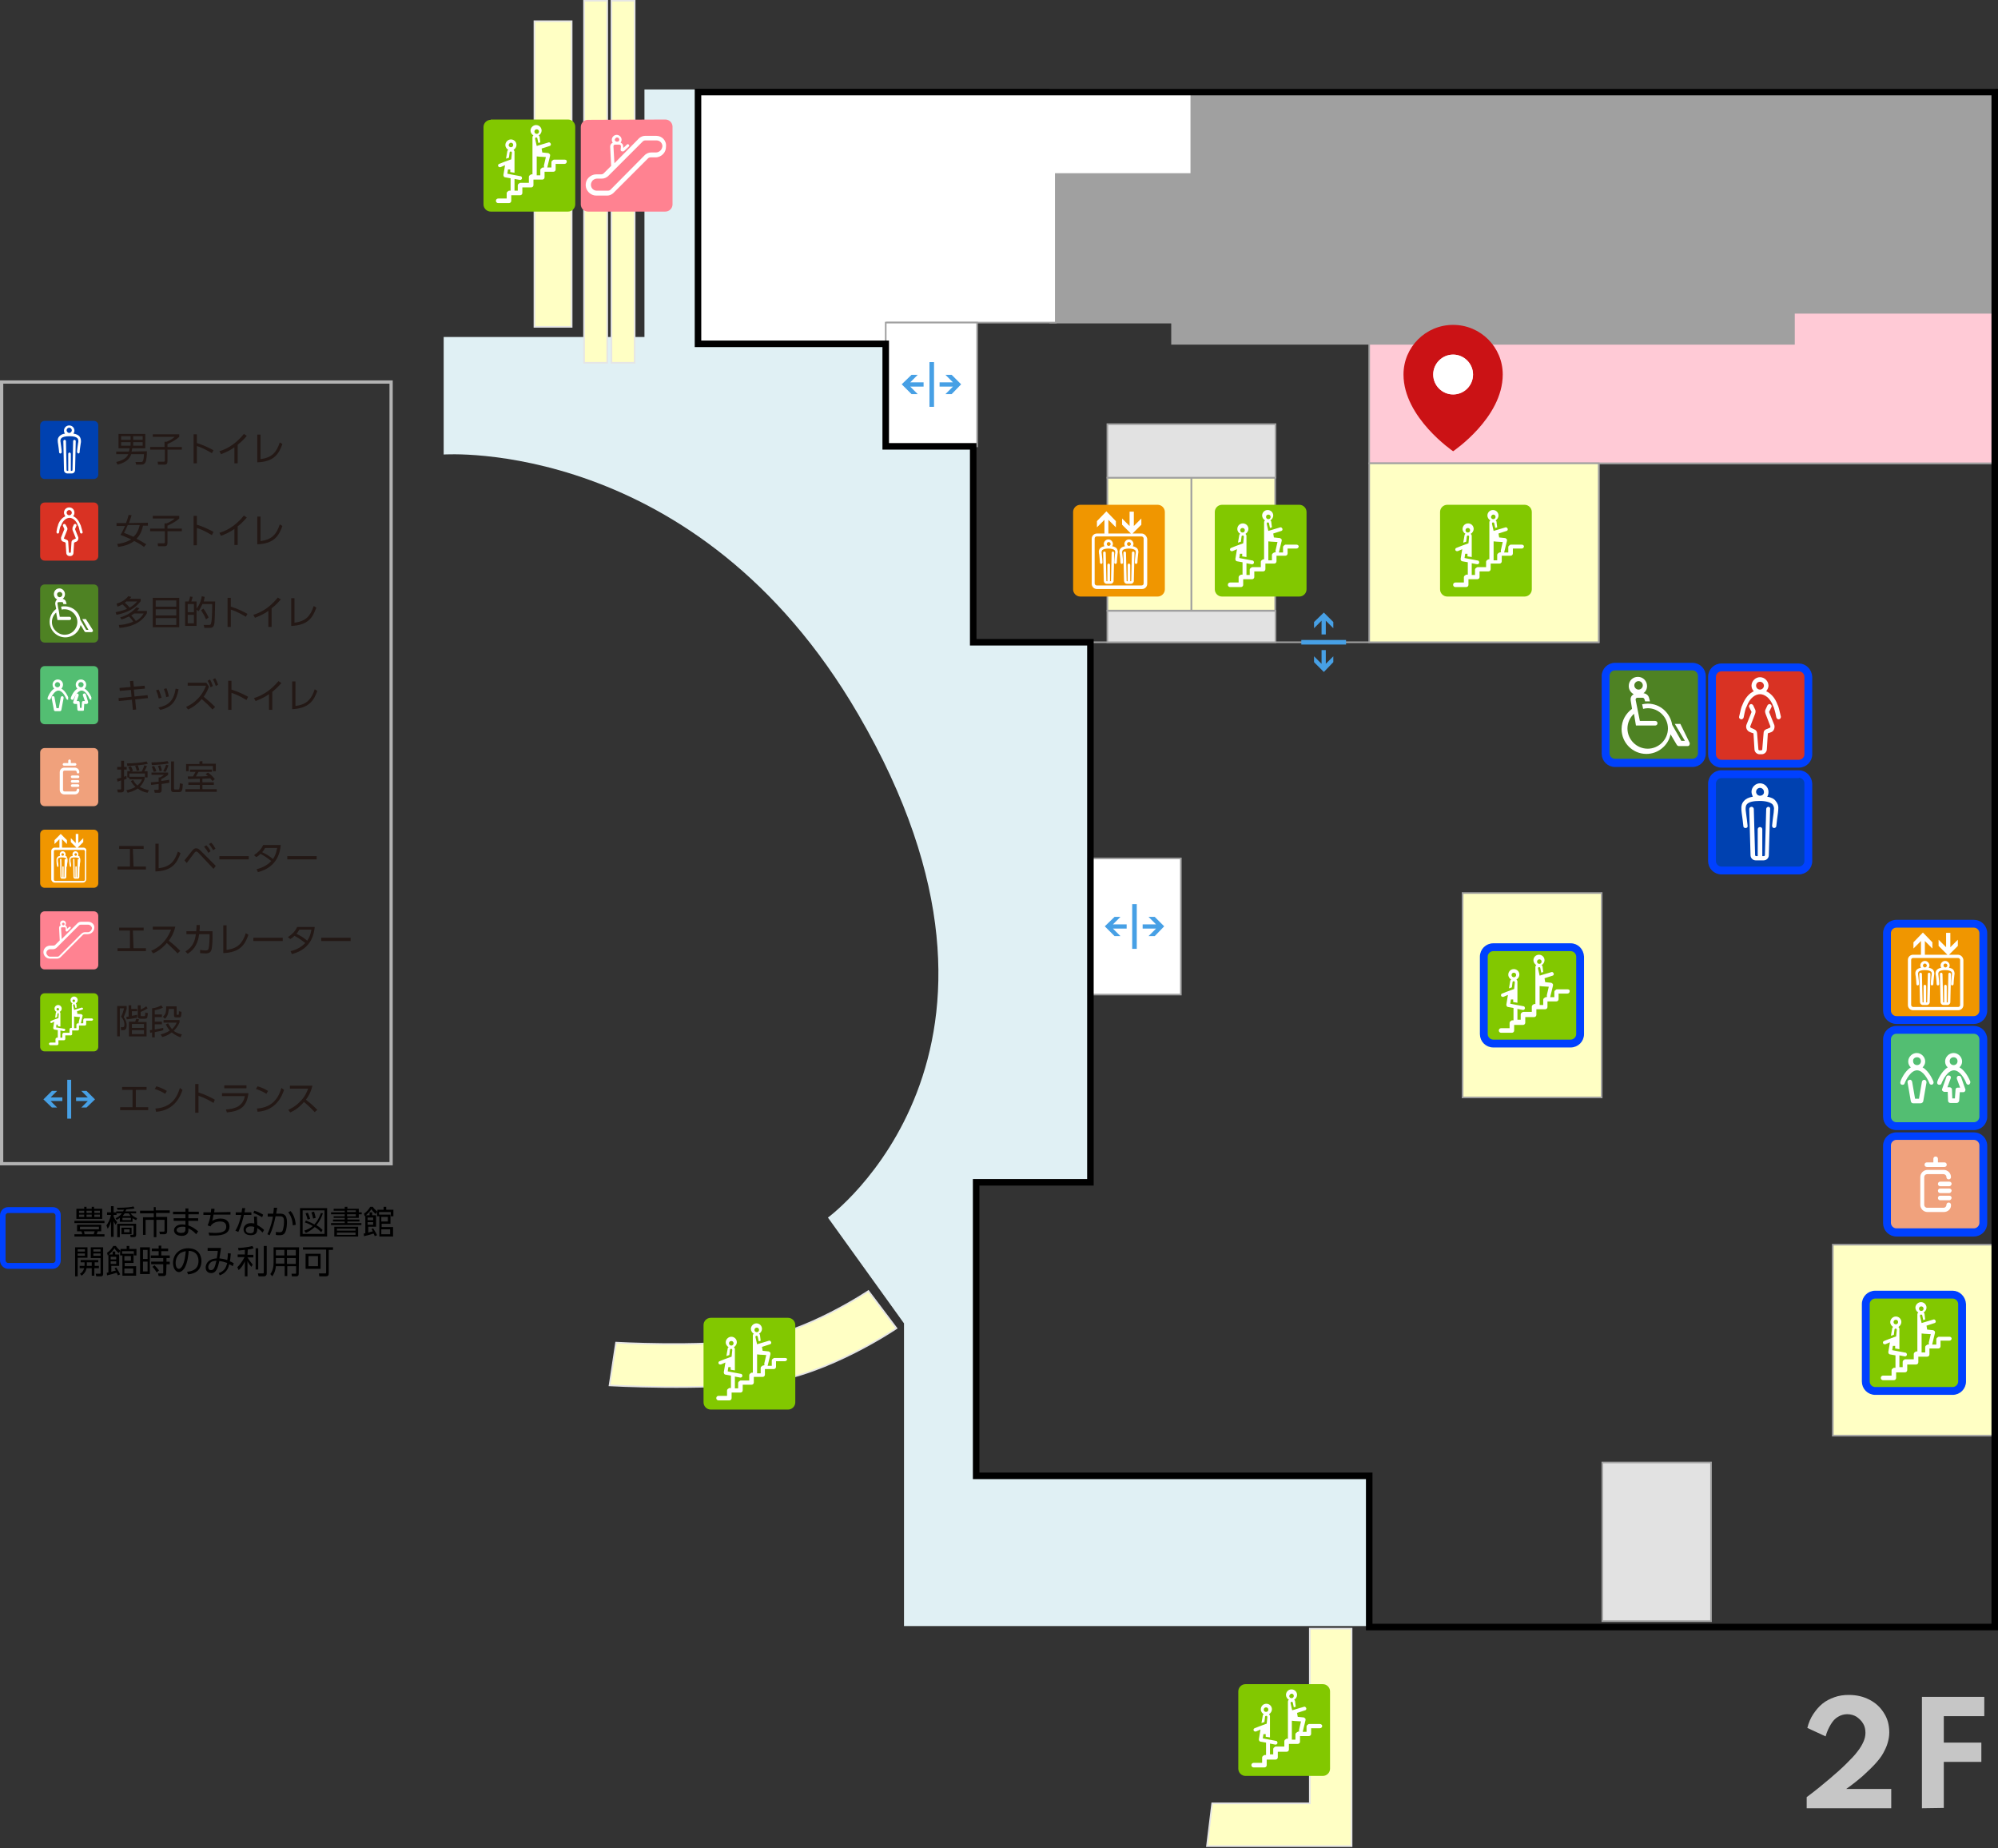 <?xml version="1.0" encoding="utf-8"?>
<!-- Generator: Adobe Illustrator 25.4.6, SVG Export Plug-In . SVG Version: 6.00 Build 0)  -->
<svg version="1.1" id="レイヤー_1" xmlns="http://www.w3.org/2000/svg" xmlns:xlink="http://www.w3.org/1999/xlink" x="0px"
	 y="0px" viewBox="0 0 612 566" style="enable-background:new 0 0 612 566;" xml:space="preserve">
<rect x="0" y="0" width="612" height="566" fill="#333333" stroke="none"/>
<style type="text/css">
	.st0{fill:#0041B0;}
	.st1{fill:#FFFFFF;}
	.st2{fill:#231815;}
	.st3{fill:#D93223;}
	.st4{fill:#4E8223;}
	.st5{fill:#53BE72;}
	.st6{fill:#F0A17C;}
	.st7{fill:#F09600;}
	.st8{fill:#FF8291;}
	.st9{fill:#82C800;}
	.st10{fill:#47A0E5;}
	.st11{fill:#B3B3B3;}
	.st12{fill:#0041FF;stroke:#0041FF;stroke-miterlimit:10;}
	.st13{fill:#E0F0F4;}
	.st14{fill:#FFFFC4;stroke:#E5E5E5;stroke-width:0.494;stroke-miterlimit:10;}
	.st15{fill:none;stroke:#A0A0A0;stroke-width:0.5;stroke-miterlimit:10;}
	.st16{fill:#A0A0A0;stroke:#A0A0A0;stroke-width:0.494;stroke-miterlimit:10;}
	.st17{fill:#FFFFC4;stroke:#A0A0A0;stroke-width:0.5;stroke-miterlimit:10;}
	.st18{fill:#FFCAD6;stroke:#A0A0A0;stroke-width:0.5;stroke-miterlimit:10;}
	.st19{fill:#FFFFFF;stroke:#A0A0A0;stroke-width:0.5;stroke-miterlimit:10;}
	.st20{fill:#E2E2E2;stroke:#A0A0A0;stroke-width:0.5;stroke-miterlimit:10;}
	.st21{fill:none;stroke:#000000;stroke-width:2;stroke-miterlimit:10;}
	.st22{fill:#C6C6C6;}
	.st23{fill:#CB1215;}
</style>
<g>
	<g>
		<g>
			<g>
				<g>
					<path class="st0" d="M13.7,128.9c-0.8,0-1.4,0.6-1.4,1.4v15c0,0.8,0.6,1.4,1.4,1.4h15c0.8,0,1.4-0.6,1.4-1.4v-15
						c0-0.8-0.6-1.4-1.4-1.4H13.7z"/>
					<path class="st1" d="M22.5,132.8c0.2-0.3,0.3-0.6,0.3-0.9c0-0.9-0.7-1.6-1.6-1.6s-1.6,0.7-1.6,1.6c0,0.3,0.1,0.7,0.3,0.9
						c-0.8,0.1-1.3,0.4-1.7,0.8c-0.4,0.4-0.6,0.9-0.5,1.6c0,0.1,0,0.3,0.1,0.8c0.1,0.8,0.3,2,0.3,2.5c0,0.2,0.2,0.4,0.4,0.4l0,0
						c0.2,0,0.4-0.2,0.4-0.5c0-0.6-0.2-1.8-0.3-2.6c0-0.3-0.1-0.6-0.1-0.7c0-0.4,0.1-0.7,0.3-0.9c0.4-0.4,1.2-0.6,2.5-0.6
						s2,0.2,2.4,0.6c0.2,0.2,0.3,0.5,0.3,0.9c0,0.1,0,0.4-0.1,0.7c-0.1,0.8-0.3,2-0.3,2.6c0,0.2,0.2,0.4,0.4,0.5l0,0
						c0.2,0,0.4-0.2,0.4-0.4c0-0.6,0.2-1.7,0.3-2.5c0.1-0.5,0.1-0.7,0.1-0.8c0-0.6-0.1-1.1-0.5-1.6
						C23.9,133.2,23.3,132.9,22.5,132.8 M21.2,132.6c-0.4,0-0.8-0.4-0.8-0.8s0.3-0.8,0.8-0.8s0.8,0.4,0.8,0.8S21.6,132.6,21.2,132.6
						"/>
					<path class="st1" d="M22.8,134.7c-0.2,0-0.4,0.2-0.4,0.4l-0.2,8.9l0,0c0,0.1-0.1,0.2-0.2,0.2h-0.3V139c0-0.2-0.2-0.4-0.4-0.4
						s-0.4,0.2-0.4,0.4v5.2h-0.3c-0.1,0-0.2-0.1-0.2-0.2l0,0l-0.2-8.9c0-0.2-0.2-0.4-0.4-0.4c-0.2,0-0.4,0.2-0.4,0.4l0.2,8.9
						c0,0.6,0.5,1,1,1h0.8H22c0.6,0,1-0.5,1-1l0.2-8.9C23.2,134.9,23,134.7,22.8,134.7"/>
				</g>
				<g>
					<path class="st2" d="M45,138.2c0,1.6-0.2,2.8-0.4,3.3c-0.3,0.6-0.7,0.8-1.2,0.8h-1.7l-0.2-0.8h1.7c0.4,0,0.8,0,0.9-2.4h-3.9
						c-0.3,0.8-0.9,2.4-4.2,3.2l-0.4-0.8c2.9-0.7,3.4-1.8,3.7-2.4h-3.7v-0.8h3.9c0.1-0.4,0.2-0.8,0.2-1h-3.4v-4.4h8.2v4.4h-4
						c-0.1,0.5-0.1,0.8-0.2,1L45,138.2L45,138.2z M40,133.6h-2.9v1.1H40V133.6z M40,135.4h-2.9v1.1H40V135.4z M43.7,133.6h-2.9v1.1
						h2.9V133.6z M43.7,135.4h-2.9v1.1h2.9V135.4z"/>
					<path class="st2" d="M54.9,133v0.8c-0.8,0.7-1.8,1.4-3.6,2.2v0.9h4.4v0.8h-4.4v3.5c0,0.8-0.2,1.1-1,1.1h-1.9l-0.1-0.9h1.8
						c0.3,0,0.4-0.1,0.4-0.4v-3.3H46v-0.8h4.4v-1.6H51c0.8-0.3,1.9-0.9,2.5-1.5h-6.7V133H54.9L54.9,133z"/>
					<path class="st2" d="M64.9,138.8c-0.7-0.4-2.4-1.5-4.6-2.2v5.3h-1V133h1v2.7c2,0.6,3.6,1.4,5.1,2.2L64.9,138.8z"/>
					<path class="st2" d="M72.8,141.9h-1V137c-1.4,1-2.8,1.6-4.1,2.1l-0.5-0.9c3-0.9,5.5-2.8,7.5-5.3l0.9,0.6
						c-0.5,0.5-1.3,1.6-2.8,2.7V141.9z"/>
					<path class="st2" d="M79.8,140.6c3.5-0.4,4.9-2.1,5.9-5.1l0.8,0.5c-1.1,3-2.5,5.4-7.7,5.6v-8.5h1
						C79.8,133.2,79.8,140.6,79.8,140.6z"/>
				</g>
			</g>
			<g>
				<g>
					<path class="st3" d="M13.7,153.9c-0.8,0-1.4,0.6-1.4,1.4v15c0,0.8,0.6,1.4,1.4,1.4h15c0.8,0,1.4-0.6,1.4-1.4v-15
						c0-0.8-0.6-1.4-1.4-1.4H13.7z"/>
					<path class="st1" d="M24.7,160.8c0,0,0-0.1-0.1-0.1c-0.5-1.4-1.4-2.3-2.2-2.6c0.3-0.3,0.4-0.7,0.4-1.1c0-0.9-0.7-1.6-1.6-1.6
						s-1.6,0.7-1.6,1.6c0,0.4,0.2,0.8,0.4,1.1c-0.8,0.4-1.7,1.2-2.2,2.6v0.1c-0.1,0.3-0.3,0.7-0.5,2.1c0,0.2,0.1,0.5,0.3,0.5
						c0,0,0,0,0.1,0c0.2,0,0.4-0.1,0.4-0.4c0.2-1.4,0.4-1.7,0.5-1.9c0-0.1,0-0.1,0.1-0.1c0.6-1.8,1.8-2.4,2.6-2.4s2,0.6,2.6,2.4
						c0,0.1,0,0.1,0.1,0.1c0.1,0.2,0.2,0.6,0.5,1.9c0,0.2,0.2,0.4,0.4,0.4H25c0.2,0,0.4-0.3,0.3-0.5
						C24.9,161.5,24.8,161.1,24.7,160.8 M21.2,156.2c0.4,0,0.8,0.4,0.8,0.8s-0.3,0.8-0.8,0.8s-0.8-0.4-0.8-0.8
						S20.8,156.2,21.2,156.2"/>
					<path class="st1" d="M24,164.6l-1-2.5l0,0c0,0,0,0,0-0.1l0.4-0.9c0.1-0.2,0-0.5-0.2-0.6s-0.5,0-0.6,0.2l-0.4,0.9v0.1
						c0,0.2,0,0.4,0,0.6l1,2.5c0,0.1,0,0.2-0.1,0.2l-0.3,0.1c0,0-0.1,0-0.1,0.1c-0.3,0.1-0.7,0.2-0.8,0.8l-0.2,3.1l0,0
						c0,0.1-0.1,0.2-0.2,0.2l0,0h-0.1h-0.1l0,0c-0.1,0-0.2-0.1-0.2-0.2l0,0l-0.2-3.1c0-0.6-0.5-0.7-0.8-0.8c0,0-0.1,0-0.1-0.1
						l-0.3-0.1c-0.1,0-0.2-0.1-0.1-0.2l1-2.5c0.1-0.2,0.1-0.4,0-0.6v-0.1l-0.5-0.9c-0.1-0.2-0.4-0.3-0.6-0.2s-0.3,0.4-0.2,0.6
						l0.4,0.9c0,0,0,0,0,0.1l0,0l-1,2.5c0,0,0,0,0,0.1c-0.1,0.5,0.2,1.1,0.7,1.2l0.3,0.1c0,0,0.1,0,0.2,0.1c0.1,0,0.1,0.1,0.2,0.1
						l0.2,3.1c0,0.6,0.5,1,1,1l0,0h0.1h0.1l0,0c0.6,0,1-0.4,1-1l0.2-3.1c0,0,0.1-0.1,0.2-0.1c0,0,0.1,0,0.2-0.1l0.3-0.1
						C23.8,165.7,24.1,165.2,24,164.6C24,164.7,24,164.7,24,164.6"/>
				</g>
				<g>
					<path class="st2" d="M45.3,160.1v0.9h-1.5c-0.5,2.4-1.4,3.4-2,4c1.6,0.8,2.5,1.4,3,1.7l-0.7,0.8c-0.4-0.3-1.3-1-3-1.8
						c-1.2,0.9-2.7,1.5-4.9,1.8l-0.3-0.9c2.3-0.3,3.4-0.9,4.3-1.4c-2-0.9-2.8-1.2-3.3-1.4c0.3-0.4,0.7-1.2,1.4-2.7h-2.6v-0.9h2.9
						c0.4-1.1,0.7-2,0.8-2.5l0.9,0.1c-0.1,0.4-0.3,1-0.8,2.4L45.3,160.1L45.3,160.1z M39.1,160.9c-0.6,1.3-0.9,1.9-1.1,2.3
						c0.6,0.2,1.5,0.6,2.9,1.2c1-0.9,1.6-2.2,1.9-3.6h-3.7C39.1,160.8,39.1,160.9,39.1,160.9z"/>
					<path class="st2" d="M54.9,158v0.8c-0.8,0.7-1.8,1.4-3.6,2.2v0.9h4.4v0.8h-4.4v3.5c0,0.8-0.2,1.1-1,1.1h-1.9l-0.1-0.9h1.8
						c0.3,0,0.4-0.1,0.4-0.4v-3.3H46v-0.8h4.4v-1.6H51c0.8-0.3,1.9-0.9,2.5-1.5h-6.7V158H54.9L54.9,158z"/>
					<path class="st2" d="M64.9,163.9c-0.7-0.4-2.4-1.5-4.6-2.2v5.3h-1v-9h1v2.7c2,0.6,3.6,1.4,5.1,2.2L64.9,163.9z"/>
					<path class="st2" d="M72.8,166.9h-1V162c-1.4,1-2.8,1.6-4.1,2.1l-0.5-0.9c3-0.9,5.5-2.8,7.5-5.3l0.9,0.6
						c-0.5,0.5-1.3,1.6-2.8,2.7V166.9z"/>
					<path class="st2" d="M79.8,165.7c3.5-0.4,4.9-2.1,5.9-5.1l0.8,0.5c-1.1,3-2.5,5.4-7.7,5.6v-8.5h1
						C79.8,158.2,79.8,165.7,79.8,165.7z"/>
				</g>
			</g>
			<g>
				<g>
					<path class="st4" d="M13.7,179c-0.8,0-1.4,0.6-1.4,1.4v15c0,0.8,0.6,1.4,1.4,1.4h15c0.8,0,1.4-0.6,1.4-1.4v-15
						c0-0.8-0.6-1.4-1.4-1.4H13.7z"/>
					<path class="st1" d="M26.3,189.6h-1.1l1.9,3.3h-0.7l-1.8-3.1c-0.3-2.3-2.3-4.1-4.8-4.1c-0.4,0-0.7,0-1.1,0.1l0.2,0.9
						c0.3-0.1,0.6-0.1,0.9-0.1c2.1,0,3.9,1.8,3.9,3.9s-1.7,3.9-3.9,3.9c-2.1,0-3.9-1.8-3.9-3.9c0-1.1,0.5-2.2,1.3-2.9l0.4,2.3h3.7
						c0.2,0,0.5-0.2,0.5-0.5c0-0.2-0.2-0.5-0.5-0.5h-3L18,187l0,0l-0.2-0.9l0,0l-0.2-1.3c0-0.1,0-0.2,0.1-0.3c0,0,0.1-0.1,0.3-0.1h1
						c0.2,0,0.3,0.1,0.3,0.2l0.1,0.4h1l-0.2-0.7c-0.1-0.5-0.6-0.8-1-0.9c0.4-0.3,0.7-0.8,0.7-1.4c0-1-0.8-1.8-1.7-1.8
						c-1,0-1.7,0.8-1.7,1.8c0,0.7,0.4,1.3,1,1.6c-0.1,0.1-0.2,0.2-0.3,0.3c-0.2,0.3-0.3,0.7-0.3,1l0.3,1.6c-1.2,0.9-2,2.3-2,3.9
						c0,2.7,2.2,4.8,4.8,4.8c2.3,0,4.2-1.6,4.7-3.8l1.2,2c0.1,0.1,0.2,0.2,0.4,0.2H28c0.2,0,0.3-0.1,0.4-0.2s0.1-0.3,0-0.5
						L26.3,189.6z M18.3,181.3c0.5,0,0.8,0.4,0.8,0.8s-0.4,0.8-0.8,0.8c-0.5,0-0.8-0.4-0.8-0.8C17.4,181.7,17.8,181.3,18.3,181.3"/>
				</g>
				<g>
					<path class="st2" d="M35.7,184.9c1.5-0.5,2.6-1.1,3.6-2.3l0.9,0.2c-0.1,0.2-0.2,0.3-0.5,0.6h3.4v0.7c-0.7,0.9-2.4,3.2-7.4,4.2
						l-0.3-0.8c2-0.4,2.9-0.8,3.5-1c-0.3-0.4-0.9-1-1.4-1.4c-0.7,0.4-1.1,0.5-1.5,0.7L35.7,184.9z M36.8,189.1
						c2.1-0.6,3.8-1.7,5-3.1l0.9,0.3c-0.2,0.2-0.3,0.4-0.7,0.8h3v0.7c-1.9,3.4-5.7,4.3-8.4,4.5l-0.2-0.9c0.9,0,2.5-0.2,4.4-1
						c-0.4-0.7-0.9-1.2-1.3-1.6c-1,0.5-1.8,0.8-2.3,0.9L36.8,189.1z M38.9,184.1c-0.2,0.2-0.4,0.3-0.7,0.5c0.6,0.4,1.3,1.2,1.5,1.5
						c1.1-0.6,1.8-1.3,2.3-1.9h-3.1V184.1z M41.1,187.9c-0.4,0.3-0.6,0.4-0.9,0.6c0.5,0.5,1.2,1.3,1.4,1.7c1-0.5,1.8-1.3,2.4-2.3
						H41.1L41.1,187.9z"/>
					<path class="st2" d="M54.9,183.1v9h-8.1v-9H54.9L54.9,183.1z M47.7,185.8H54v-1.9h-6.3V185.8z M47.7,186.6v1.9H54v-1.9H47.7z
						 M47.7,189.3v2.1H54v-2.1H47.7z"/>
					<path class="st2" d="M62.7,182.8c-0.1,0.4-0.1,0.7-0.3,1.4h3.5c-0.1,4.8-0.1,5-0.2,6.5c-0.2,1.5-0.7,1.6-1.6,1.6h-1.5l-0.2-0.9
						h1.5c0.4,0,0.7,0,0.8-0.7c0.2-0.7,0.3-2.9,0.3-5.7h-3c-0.3,0.7-0.7,1.5-1.2,2.2l-0.6-0.5v5h-3.5v-7.5h1.1
						c0.1-0.3,0.3-0.7,0.4-1.5l0.8,0.1c-0.1,0.5-0.2,0.8-0.4,1.4h1.6v2.2c1.2-1.5,1.5-3.1,1.6-3.8L62.7,182.8z M59.4,185h-1.9v2.5
						h1.9V185z M59.4,188.3h-1.9v2.6h1.9V188.3z M63.1,189.7c-0.4-1.1-0.8-1.6-1.5-2.8l0.7-0.5c0.8,1,1.4,2.3,1.6,2.7L63.1,189.7z"
						/>
					<path class="st2" d="M75.3,188.9c-0.7-0.4-2.4-1.5-4.6-2.2v5.3h-1v-8.9h1v2.7c2,0.6,3.6,1.4,5.1,2.2L75.3,188.9z"/>
					<path class="st2" d="M83.2,192h-1v-4.9c-1.4,1-2.8,1.6-4.1,2.1l-0.5-0.9c3-0.9,5.5-2.8,7.5-5.3l0.9,0.6
						c-0.5,0.5-1.3,1.6-2.8,2.7V192z"/>
					<path class="st2" d="M90.2,190.7c3.5-0.4,4.9-2.1,5.9-5.1l0.8,0.5c-1.1,3-2.5,5.4-7.7,5.6v-8.5h1
						C90.2,183.2,90.2,190.7,90.2,190.7z"/>
				</g>
			</g>
			<g>
				<g>
					<path class="st2" d="M44.3,210l0.1,0.9l-3.4,0.3l0.2,2.1l4-0.4l0.1,0.9l-3.9,0.4l0.3,3.1l-1,0.1l-0.3-3.1l-4,0.4l-0.1-0.9
						l4-0.4l-0.2-2.1l-3.4,0.3l-0.1-0.9l3.4-0.3l-0.2-1.8l1-0.1l0.2,1.8L44.3,210z"/>
					<path class="st2" d="M48.6,213.9c-0.2-1-0.5-1.8-0.8-2.5l0.8-0.2c0.5,1,0.7,2,0.9,2.5L48.6,213.9z M48.5,216.7
						c3.2-0.7,4.7-2.1,5.3-5.8l0.9,0.2c-0.7,3.6-2,5.5-5.6,6.3L48.5,216.7z M50.9,213.5c-0.1-0.9-0.4-1.7-0.7-2.5l0.8-0.2
						c0.3,0.7,0.6,1.8,0.7,2.5L50.9,213.5z"/>
					<path class="st2" d="M64,210.3c-0.5,1.5-1.2,2.5-1.6,3.1c1.6,1.3,2.5,2.1,3.5,3.1l-0.8,0.8c-0.9-1-1.7-1.8-3.3-3.2
						c-1.2,1.4-2.6,2.5-4.2,3.2l-0.6-0.8c0.9-0.4,4.4-2,6.1-6.5h-5.6v-0.9h5.7L64,210.3z M64.3,208.1c0.4,0.6,0.6,1.2,0.9,2
						l-0.7,0.4c-0.3-0.9-0.5-1.3-0.9-2L64.3,208.1z M65.9,207.7c0.5,0.8,0.7,1.4,0.9,2l-0.7,0.4c-0.3-0.8-0.4-1.3-0.9-2L65.9,207.7z
						"/>
					<path class="st2" d="M75.5,214.4c-0.7-0.4-2.4-1.5-4.6-2.2v5.2h-1v-8.9h1v2.7c2,0.6,3.6,1.4,5.1,2.2L75.5,214.4z"/>
					<path class="st2" d="M83.4,217.4h-1v-4.8c-1.4,1-2.8,1.6-4.1,2.1l-0.5-0.9c3-0.9,5.5-2.8,7.5-5.2l0.9,0.6
						c-0.5,0.5-1.3,1.5-2.8,2.7V217.4z"/>
					<path class="st2" d="M90.5,216.2c3.5-0.4,4.9-2.1,5.9-5.1l0.8,0.5c-1.1,3-2.5,5.3-7.7,5.6v-8.5h1
						C90.5,208.7,90.5,216.2,90.5,216.2z"/>
				</g>
				<g>
					<path class="st5" d="M13.7,204c-0.8,0-1.4,0.6-1.4,1.4v15c0,0.8,0.6,1.4,1.4,1.4h15c0.8,0,1.4-0.6,1.4-1.4v-15
						c0-0.8-0.6-1.4-1.4-1.4H13.7z"/>
					<g>
						<path class="st1" d="M28,213.6c0-0.1-0.8-2-2.1-2.7c0.3-0.3,0.5-0.7,0.5-1.2c0-0.9-0.7-1.6-1.6-1.6s-1.6,0.7-1.6,1.6
							c0,0.5,0.2,0.9,0.5,1.2c-1.3,0.8-2,2.7-2,2.8c-0.1,0.2,0,0.5,0.3,0.6c0.2,0.1,0.5,0,0.6-0.3c0.3-0.7,1.2-2.5,2.4-2.5
							c1.2,0,2.1,1.8,2.4,2.5c0.1,0.2,0.2,0.3,0.4,0.3c0.1,0,0.1,0,0.2,0C27.9,214,28,213.8,28,213.6z M24.8,208.9
							c0.4,0,0.8,0.3,0.8,0.8c0,0.4-0.3,0.8-0.8,0.8c-0.4,0-0.8-0.3-0.8-0.8S24.3,208.9,24.8,208.9z"/>
						<path class="st1" d="M20.9,213.6c0-0.1-0.8-2-2.1-2.7c0.3-0.3,0.5-0.7,0.5-1.2c0-0.9-0.7-1.6-1.6-1.6s-1.6,0.7-1.6,1.6
							c0,0.5,0.2,0.9,0.5,1.2c-1.3,0.8-2,2.7-2,2.8c-0.1,0.2,0,0.5,0.3,0.6c0.2,0.1,0.5,0,0.6-0.3c0.3-0.7,1.2-2.5,2.4-2.5
							s2.1,1.8,2.4,2.5c0.1,0.2,0.2,0.3,0.4,0.3c0.1,0,0.1,0,0.2,0C20.8,214,20.9,213.8,20.9,213.6z M17.6,208.9
							c0.4,0,0.8,0.3,0.8,0.8c0,0.4-0.3,0.8-0.8,0.8c-0.4,0-0.8-0.3-0.8-0.8C16.9,209.2,17.2,208.9,17.6,208.9z"/>
						<path class="st1" d="M25.4,217.7h-1.3c-0.2,0-0.4-0.2-0.4-0.4l-0.1-1.7h-0.7c-0.1,0-0.3-0.1-0.4-0.2c-0.1-0.1-0.1-0.3-0.1-0.4
							l0.8-2.3c0.1-0.2,0.3-0.3,0.6-0.3c0.2,0.1,0.3,0.3,0.3,0.6l-0.6,1.7H24c0.2,0,0.4,0.2,0.4,0.4l0.1,1.7H25l0.1-1.7
							c0-0.2,0.2-0.4,0.4-0.4H26l-0.6-1.7c-0.1-0.2,0-0.5,0.3-0.6c0.2-0.1,0.5,0,0.6,0.3L27,215c0,0.1,0,0.3-0.1,0.4
							c-0.1,0.1-0.2,0.2-0.4,0.2h-0.7l-0.1,1.7C25.8,217.5,25.6,217.7,25.4,217.7z"/>
						<path class="st1" d="M18.4,217.8h-1.5c-0.2,0-0.4-0.2-0.4-0.4l-0.7-3.7c0-0.2,0.1-0.5,0.4-0.5c0.2,0,0.5,0.1,0.5,0.4l0.6,3.3
							H18l0.6-3.3c0-0.2,0.3-0.4,0.5-0.4s0.4,0.3,0.4,0.5l-0.7,3.7C18.8,217.6,18.6,217.8,18.4,217.8z"/>
					</g>
				</g>
			</g>
			<g>
				<g>
					<path class="st2" d="M38.8,238.5c-0.3,0.1-0.4,0.2-0.8,0.3v3.1c0,0.7-0.6,0.8-0.9,0.8h-1l-0.2-0.9h0.9c0.3,0,0.3-0.1,0.3-0.3
						V239c-0.6,0.2-0.8,0.3-1.1,0.4l-0.2-0.9c0.3-0.1,0.6-0.1,1.3-0.3v-2.5h-1.2v-0.8h1.2V233H38v1.9h0.8v0.8H38v2.2
						c0.3-0.1,0.5-0.2,0.7-0.3L38.8,238.5z M39,238.1v-1.9h0.9c-0.1-0.2-0.3-0.8-0.6-1.3l0.8-0.2c0.1,0.2,0.4,0.6,0.6,1.4l-0.6,0.2
						h3.3c0.2-0.4,0.7-1.4,0.8-1.9l0.8,0.2c-0.2,0.6-0.7,1.5-0.8,1.6h1v1.9h-0.8v-1.2h-4.8v1h4.7v0.7c-0.2,0.6-0.6,1.5-1.5,2.4
						c1.1,0.6,2.2,0.9,2.8,1l-0.4,0.8c-1.1-0.2-2.1-0.6-3-1.3c-1.2,0.8-2.4,1.1-3.1,1.3l-0.4-0.8c0.6-0.1,1.6-0.3,2.8-1
						c-0.8-0.7-1.2-1.4-1.4-1.8l0.7-0.3c0.2,0.4,0.6,1.1,1.3,1.7c0.9-0.8,1.3-1.5,1.4-1.9h-3.9v-0.5L39,238.1L39,238.1z M38.9,233.8
						c1.9,0,4.5-0.2,6-0.6l0.4,0.7c-1.7,0.5-4.8,0.6-6.3,0.7L38.9,233.8z M41.9,236.1c-0.1-0.5-0.3-1-0.5-1.5l0.8-0.2
						c0.3,0.7,0.4,1.2,0.5,1.5L41.9,236.1z"/>
					<path class="st2" d="M51.9,239.7c-0.4,0.1-0.9,0.2-2.4,0.4v1.9c0,0.4-0.1,0.8-0.8,0.8h-1.3l-0.2-0.9h1.1c0.3,0,0.3-0.1,0.3-0.3
						v-1.5c-0.5,0.1-1.6,0.2-2.3,0.3l-0.1-0.8c0.4,0,1.1-0.1,2.4-0.2v-1.3H49c0.2-0.1,0.5-0.2,1.2-0.8h-3.8v-0.7h5.1v0.7
						c-0.5,0.5-1.7,1.1-2.1,1.3v0.6c1.4-0.2,2-0.3,2.4-0.4L51.9,239.7z M46.4,233.5c1.8,0,4-0.2,4.9-0.4l0.4,0.7
						c-1.3,0.3-4.2,0.5-5.2,0.5L46.4,233.5z M47.1,236.4c-0.1-0.2-0.3-0.9-0.6-1.6l0.7-0.2c0.3,0.5,0.5,1,0.7,1.6L47.1,236.4z
						 M48.9,236.2c-0.1-0.5-0.3-1.1-0.5-1.6l0.7-0.2c0.2,0.5,0.4,1.1,0.5,1.6L48.9,236.2z M50,236.2c0.4-0.7,0.7-1.4,0.9-2l0.7,0.2
						c-0.2,0.6-0.6,1.6-0.9,2L50,236.2z M53.3,233.1v8.3c0,0.3,0.1,0.4,0.3,0.4h0.9c0.2,0,0.4,0,0.4-0.2c0.1-0.2,0.2-1.3,0.2-1.7
						l0.9,0.2c-0.1,2.1-0.3,2.5-1.2,2.5h-1.5c-0.7,0-0.9-0.2-0.9-0.9v-8.5h0.9C53.3,233.2,53.3,233.1,53.3,233.1z"/>
					<path class="st2" d="M62,239.6h3.5v0.8H62v1.3h4.4v0.8h-9.6v-0.8h4.4v-1.3h-3.5v-0.8h3.5v-1.1c-0.6,0-3.1,0.1-3.6,0.1l-0.1-0.8
						c0.1,0,1.4,0,1.6,0c0.5-0.8,0.6-1.1,0.8-1.4h-1.7v-0.7h6.7v0.7h-4.1c-0.4,0.7-0.4,0.7-0.8,1.4c1.6,0,1.9,0,3.7-0.1
						c-0.3-0.3-0.5-0.4-0.7-0.6l0.7-0.5c1,0.7,1.7,1.5,2.1,2l-0.7,0.6c-0.2-0.2-0.3-0.4-0.7-0.8c-0.3,0-2.3,0.1-2.4,0.1
						C62,238.5,62,239.6,62,239.6z M62,233.1v0.8h4.1v2.3h-0.9v-1.6h-7.4v1.6H57V234h4.1v-0.8L62,233.1L62,233.1z"/>
				</g>
				<g>
					<path class="st6" d="M13.7,229.1c-0.8,0-1.4,0.6-1.4,1.4v15c0,0.8,0.6,1.4,1.4,1.4h15c0.8,0,1.4-0.6,1.4-1.4v-15
						c0-0.8-0.6-1.4-1.4-1.4H13.7z"/>
					<g>
						<path class="st1" d="M22.9,243.3h-3.2c-0.8,0-1.4-0.6-1.4-1.4v-5.4c0-0.8,0.6-1.4,1.4-1.4h3.2c0.8,0,1.4,0.6,1.4,1.4
							c0,0.2-0.2,0.4-0.4,0.4s-0.4-0.2-0.4-0.4c0-0.3-0.2-0.5-0.5-0.5h-3.2c-0.3,0-0.5,0.2-0.5,0.5v5.4c0,0.3,0.2,0.5,0.5,0.5H23
							c0.3,0,0.5-0.2,0.5-0.5c0-0.2,0.2-0.4,0.4-0.4s0.4,0.2,0.4,0.4C24.3,242.7,23.7,243.3,22.9,243.3z"/>
						<path class="st1" d="M23.9,238.3h-1.8c-0.2,0-0.4-0.2-0.4-0.4s0.2-0.4,0.4-0.4h1.8c0.2,0,0.4,0.2,0.4,0.4
							S24.2,238.3,23.9,238.3z"/>
						<path class="st1" d="M23.9,239.7h-1.8c-0.2,0-0.4-0.2-0.4-0.4s0.2-0.4,0.4-0.4h1.8c0.2,0,0.4,0.2,0.4,0.4
							S24.2,239.7,23.9,239.7z"/>
						<path class="st1" d="M23.9,241h-1.8c-0.2,0-0.4-0.2-0.4-0.4s0.2-0.4,0.4-0.4h1.8c0.2,0,0.4,0.2,0.4,0.4S24.2,241,23.9,241z"/>
						<path class="st1" d="M23,233.7h-1.3V233c0-0.2-0.2-0.4-0.4-0.4c-0.2,0-0.4,0.2-0.4,0.4v0.7h-1.3c-0.2,0-0.4,0.2-0.4,0.4
							s0.2,0.4,0.4,0.4H23c0.2,0,0.4-0.2,0.4-0.4S23.2,233.7,23,233.7z"/>
					</g>
				</g>
			</g>
			<g>
				<g>
					<path class="st7" d="M13.7,254.1c-0.8,0-1.4,0.6-1.4,1.4v15c0,0.8,0.6,1.4,1.4,1.4h15c0.8,0,1.4-0.6,1.4-1.4v-15
						c0-0.8-0.6-1.4-1.4-1.4H13.7z"/>
					<path class="st1" d="M23.9,262.1c0.1-0.1,0.1-0.3,0.1-0.5c0-0.5-0.4-0.9-0.9-0.9s-0.9,0.4-0.9,0.9c0,0.2,0,0.3,0.1,0.5
						c-0.4,0.1-0.7,0.2-0.8,0.4c-0.2,0.2-0.3,0.5-0.3,0.8c0,0,0,0.2,0,0.5c0,0.5,0.1,1.2,0.2,1.5c0,0.1,0.1,0.2,0.2,0.2l0,0
						c0.1,0,0.2-0.1,0.2-0.3c0-0.3-0.1-1-0.2-1.5c0-0.2,0-0.4,0-0.4c0-0.2,0-0.3,0.1-0.4c0.2-0.2,0.6-0.3,1.2-0.3s1,0.1,1.2,0.3
						c0.1,0.1,0.2,0.2,0.1,0.4c0,0,0,0.2,0,0.4c0,0.5-0.1,1.2-0.2,1.5c0,0.1,0.1,0.2,0.2,0.3l0,0c0.1,0,0.2-0.1,0.2-0.2
						c0-0.3,0.1-1,0.2-1.5c0-0.3,0-0.4,0-0.5c0-0.3-0.1-0.6-0.3-0.8C24.6,262.4,24.3,262.2,23.9,262.1 M23.2,261.3
						c0.2,0,0.4,0.2,0.4,0.4s-0.2,0.4-0.4,0.4s-0.4-0.2-0.4-0.4S23,261.3,23.2,261.3"/>
					<path class="st1" d="M24,263.1L24,263.1c-0.1,0-0.2,0.1-0.2,0.2l-0.1,5.4c0,0,0,0-0.1,0h-0.1v-3.2c0-0.1-0.1-0.2-0.2-0.2
						s-0.2,0.1-0.2,0.2v3.2H23c0,0-0.1,0-0.1-0.1l-0.1-5.4c0-0.1-0.1-0.2-0.2-0.2s-0.2,0.1-0.2,0.2l0.1,5.4c0,0.3,0.2,0.5,0.5,0.5
						h0.4h0.4c0.3,0,0.5-0.2,0.5-0.5l0.1-5.4C24.2,263.2,24.1,263.1,24,263.1"/>
					<path class="st1" d="M20,262.1c0.1-0.1,0.1-0.3,0.1-0.5c0-0.5-0.4-0.9-0.9-0.9s-0.9,0.4-0.9,0.9c0,0.2,0,0.3,0.1,0.5
						c-0.4,0.1-0.7,0.2-0.8,0.4c-0.2,0.2-0.3,0.5-0.3,0.8c0,0,0,0.2,0,0.5c0,0.5,0.1,1.2,0.2,1.5c0,0.1,0.1,0.2,0.2,0.2l0,0
						c0.1,0,0.2-0.1,0.2-0.3c0-0.3-0.1-1-0.2-1.5c0-0.2,0-0.4,0-0.4c0-0.2,0-0.3,0.1-0.4c0.2-0.2,0.6-0.3,1.2-0.3s1,0.1,1.2,0.3
						c0.1,0.1,0.2,0.2,0.1,0.4c0,0,0,0.2,0,0.4c0,0.5-0.1,1.2-0.2,1.5c0,0.1,0.1,0.2,0.2,0.3l0,0c0.1,0,0.2-0.1,0.2-0.2
						c0-0.3,0.1-1,0.2-1.5c0-0.3,0-0.4,0-0.5c0-0.3-0.1-0.6-0.3-0.8C20.6,262.4,20.3,262.2,20,262.1 M19.2,261.3
						c0.2,0,0.4,0.2,0.4,0.4s-0.2,0.4-0.4,0.4s-0.4-0.2-0.4-0.4S19,261.3,19.2,261.3"/>
					<path class="st1" d="M20,263.1c-0.1,0-0.2,0.1-0.2,0.2l-0.1,5.4c0,0,0,0-0.1,0h-0.1v-3.2c0-0.1-0.1-0.2-0.2-0.2
						s-0.2,0.1-0.2,0.2v3.2H19c0,0-0.1,0-0.1-0.1l-0.1-5.4c0-0.1-0.1-0.2-0.2-0.2l0,0c-0.1,0-0.2,0.1-0.2,0.2l0.1,5.4
						c0,0.3,0.2,0.5,0.5,0.5h0.4h0.4c0.3,0,0.5-0.2,0.5-0.5l0.1-5.4C20.3,263.2,20.2,263.1,20,263.1"/>
					<path class="st1" d="M25.6,259.6h-1.8l1.7-1.7v-1.2l-1.5,1.5v-2.8h-0.8v2.8l-1.5-1.5v1.2l1.7,1.7H19V257l1.5,1.5v-1.2l-1.9-1.9
						l-1.9,1.9v1.2l1.5-1.5v2.6h-1.5c-0.5,0-1,0.5-1,1v8.7c0,0.5,0.5,1,1,1h8.7c0.6,0,1-0.5,1-1v-8.7
						C26.6,260.1,26.1,259.6,25.6,259.6 M26,269.4c0,0.2-0.2,0.4-0.4,0.4h-8.7c-0.2,0-0.4-0.2-0.4-0.4v-8.7c0-0.2,0.2-0.4,0.4-0.4
						h8.7c0.2,0,0.4,0.2,0.4,0.4C26,260.7,26,269.4,26,269.4z"/>
				</g>
				<g>
					<path class="st2" d="M40.9,265.4h3.8v0.9H36v-0.9h3.8V260h-3.3v-0.9H44v0.9h-3.3L40.9,265.4L40.9,265.4z"/>
					<path class="st2" d="M48.6,265.9c3.5-0.4,4.9-2.1,5.9-5.1l0.8,0.5c-1.1,3-2.5,5.4-7.7,5.6v-8.5h1V265.9z"/>
					<path class="st2" d="M56.5,263.5c0.4-0.5,2.1-2.6,2.4-3c0.5-0.6,0.8-0.7,1.2-0.7c0.5,0,0.9,0.3,1.4,0.8l4.6,4.6l-0.7,0.9
						l-4.6-4.9c-0.2-0.2-0.4-0.4-0.7-0.4c-0.2,0-0.4,0.2-0.5,0.3c-0.3,0.4-0.7,0.9-2.4,3.2L56.5,263.5z M63.2,258.9
						c0.6,0.6,0.9,1,1.3,1.8l-0.7,0.5c-0.4-0.8-0.7-1.2-1.3-1.9L63.2,258.9z M64.7,258.1c0.5,0.5,0.9,1.1,1.3,1.8l-0.7,0.5
						c-0.5-0.8-0.7-1.2-1.3-1.9L64.7,258.1z"/>
					<path class="st2" d="M76.2,262.2v1h-9v-1H76.2z"/>
					<path class="st2" d="M77.8,261.9c1.2-0.8,2.2-1.7,2.8-3.1H86c-0.2,1.7-0.7,6.7-7,8.3l-0.4-0.9c1.7-0.4,3.3-1.2,4.5-2.5
						c-0.9-0.7-1.8-1.4-3.3-2.2c-0.3,0.3-0.6,0.6-1.3,1L77.8,261.9z M81.2,259.7c-0.4,0.7-0.6,1-0.9,1.3c1.1,0.5,2.3,1.2,3.3,2.1
						c0.6-0.8,1-1.8,1.3-3.4H81.2L81.2,259.7z"/>
					<path class="st2" d="M97,262.2v1h-9v-1H97z"/>
				</g>
			</g>
			<g>
				<g>
					<path class="st8" d="M13.7,279.1c-0.8,0-1.4,0.6-1.4,1.4v15c0,0.8,0.6,1.4,1.4,1.4h15c0.8,0,1.4-0.6,1.4-1.4v-15
						c0-0.8-0.6-1.4-1.4-1.4H13.7z"/>
					<path class="st1" d="M27,282.3h-2.2c-0.4,0-0.8,0.2-1.1,0.5l-4.8,4.8l-0.2-3.3c0-0.2,0.1-0.3,0.3-0.3h0.8
						c0.2,0,0.3,0.1,0.3,0.3v0.7c0,0.3,0.4,0.4,0.6,0.2l0,0c0.2-0.2,0.5-0.5,0.9-0.9c0.1-0.1,0.1-0.3,0-0.4s-0.3-0.1-0.4,0
						c-0.2,0.2-0.5,0.4-0.7,0.6v-0.3l0,0c0-0.4-0.2-0.6-0.5-0.8c0.1-0.2,0.2-0.4,0.2-0.6c0-0.5-0.4-0.9-0.9-0.9s-0.9,0.4-0.9,0.9
						c0,0.2,0.1,0.4,0.2,0.6c-0.3,0.1-0.5,0.4-0.5,0.8l0,0l0.2,3.8l-1.4,1.4c-0.1,0.1-0.3,0.2-0.5,0.2h-1c-0.5,0-1.1,0.2-1.5,0.6
						s-0.6,0.9-0.6,1.4c0,1.1,0.9,2,2,2h2.2l0,0c0.4,0,0.8-0.2,1.1-0.5l6.8-6.8c0.1-0.1,0.3-0.2,0.5-0.2h0.9c0.6,0,1.1-0.2,1.5-0.6
						s0.6-0.9,0.6-1.4C29,283.2,28.1,282.3,27,282.3 M19.4,282.6c0.2,0,0.4,0.2,0.4,0.4c0,0.2-0.2,0.4-0.4,0.4S19,283.2,19,283
						C19,282.7,19.2,282.6,19.4,282.6 M27.8,285.1c-0.2,0.2-0.5,0.4-0.8,0.4h-1c-0.4,0-0.8,0.2-1.1,0.5l-6.8,6.8
						c-0.1,0.1-0.3,0.2-0.5,0.2h-2.2c-0.6,0-1.1-0.5-1.2-1.1c0-0.3,0.1-0.6,0.3-0.8c0.2-0.2,0.5-0.4,0.8-0.4h1
						c0.4,0,0.8-0.2,1.1-0.5l6.8-6.8c0.1-0.1,0.3-0.2,0.5-0.2H27c0.6,0,1.1,0.5,1.2,1.1C28.1,284.6,28,284.9,27.8,285.1"/>
				</g>
				<g>
					<path class="st2" d="M40.9,290.4h3.8v0.9H36v-0.9h3.8V285h-3.3v-0.9H44v0.9h-3.3L40.9,290.4L40.9,290.4z"/>
					<path class="st2" d="M53.7,283.8c-0.5,2.1-1.3,3.4-2,4.3c1.8,1.4,2.8,2.4,3.5,3.1l-0.8,0.8c-1.5-1.6-3-2.9-3.3-3.2
						c-0.5,0.6-1.9,2.2-4.2,3.2l-0.6-0.8c0.9-0.4,2.4-1.1,3.9-2.8c1.3-1.5,1.8-2.7,2.2-3.7h-5.6v-0.9H53.7L53.7,283.8z"/>
					<path class="st2" d="M56.8,291.4c2.3-1.4,2.9-3.2,3.2-5.3h-2.9v-0.9h3c0.1-0.9,0.1-1.3,0.1-1.9h1c0,0.8,0,1.1-0.1,1.9h4v1.7
						c0,0.3,0,3.2-0.4,4.2c-0.4,0.9-1.3,0.9-1.8,0.9c-0.8,0-1.3-0.1-1.6-0.1v-1c0.5,0.1,1,0.2,1.6,0.2c0.8,0,0.9-0.3,1-0.6
						c0.2-0.7,0.3-2.9,0.3-3.4v-1H61c-0.3,2.3-1.1,4.5-3.5,6L56.8,291.4z"/>
					<path class="st2" d="M69.4,290.9c3.5-0.4,4.9-2.1,5.9-5.1l0.8,0.5c-1.1,3-2.5,5.4-7.7,5.6v-8.5h1
						C69.4,283.5,69.4,290.9,69.4,290.9z"/>
					<path class="st2" d="M86.6,287.2v1h-9v-1H86.6z"/>
					<path class="st2" d="M88.2,287c1.2-0.8,2.2-1.7,2.8-3.1h5.4c-0.2,1.7-0.7,6.7-7,8.3l-0.4-0.9c1.7-0.4,3.3-1.2,4.5-2.5
						c-0.9-0.7-1.8-1.4-3.3-2.2c-0.3,0.3-0.6,0.6-1.3,1L88.2,287z M91.7,284.7c-0.4,0.7-0.6,1-0.9,1.3c1.1,0.5,2.3,1.2,3.3,2.1
						c0.6-0.8,1-1.8,1.3-3.4H91.7L91.7,284.7z"/>
					<path class="st2" d="M107.4,287.2v1h-9v-1H107.4z"/>
				</g>
			</g>
			<g>
				<g>
					<path class="st9" d="M13.7,304.2c-0.8,0-1.4,0.6-1.4,1.4v15c0,0.8,0.6,1.4,1.4,1.4h15c0.8,0,1.4-0.6,1.4-1.4v-15
						c0-0.8-0.6-1.4-1.4-1.4H13.7z"/>
					<path class="st1" d="M28.1,311.9H26c-0.1,0-0.2,0-0.3,0.1c-0.1,0.1-0.2,0.2-0.2,0.4v1h-0.8c0,0,0.1-0.1,0.1-0.2l0.5-2.1
						c0-0.1,0-0.2-0.1-0.3s-0.2-0.1-0.3-0.2l-1.2-0.1l0,0l-0.1-0.8l1.6-0.5c0.2,0,0.3-0.2,0.2-0.4c0-0.1-0.2-0.2-0.3-0.2
						c0,0,0,0-0.1,0l-2.3,0.7l-0.3-1.4c0-0.1,0-0.2,0.2-0.3s0.2,0,0.3,0.2l0.2,0.9l0.4-0.1l-0.1-1c0-0.1-0.1-0.2-0.2-0.3
						c0.3-0.2,0.6-0.5,0.6-1c0-0.6-0.5-1.1-1.1-1.1s-1.1,0.5-1.1,1.1c0,0.4,0.2,0.8,0.6,1c-0.1,0.1-0.2,0.2-0.2,0.4v7.1h-0.2
						c-0.1,0-0.2,0-0.3,0.1c-0.1,0.1-0.2,0.2-0.2,0.4v1h-1.7c-0.1,0-0.2,0-0.3,0.1c-0.1,0.1-0.2,0.2-0.2,0.4v1h-0.6l0,0v-2.2l1,0.2
						c0.2,0,0.4-0.1,0.5-0.3c0-0.1,0-0.3-0.2-0.4l-2.3-0.4l0,0h-0.3l0.1-0.9h0.4v0.5l0.8,0.1v-4.1c0-0.1-0.1-0.3-0.2-0.4
						c0.3-0.2,0.6-0.5,0.6-1c0-0.6-0.5-1.1-1.1-1.1s-1.1,0.5-1.1,1.1c0,0.4,0.2,0.8,0.6,1c-0.1,0.1-0.2,0.2-0.2,0.3l-0.2,1.5
						l0.6-0.2l0.1-1c0-0.1,0.1-0.2,0.2-0.2s0.2,0.1,0.2,0.2l-0.1,1.3l-1.4,0.5l0,0l-0.9,0.4c-0.2,0.1-0.2,0.3-0.2,0.4
						s0.2,0.2,0.3,0.2h0.1l0.8-0.4l-0.3,1.9c0,0.2,0.1,0.4,0.3,0.5l1.1,0.2v2.3l0,0h-0.2c-0.1,0-0.2,0-0.3,0.1
						c-0.1,0.1-0.2,0.2-0.2,0.4v1h-1.6c-0.2,0-0.4,0.2-0.4,0.4s0.2,0.4,0.4,0.4h2.1c0.2,0,0.4-0.2,0.4-0.4v-1.1h1.7
						c0.2,0,0.4-0.2,0.4-0.4v-1.1h1.7c0.2,0,0.4-0.2,0.4-0.4v-1.1h1.7c0.2,0,0.4-0.2,0.4-0.4v-1.1H26c0.2,0,0.4-0.2,0.4-0.4v-1.1
						h1.7c0.2,0,0.4-0.2,0.4-0.4C28.5,312.1,28.3,311.9,28.1,311.9 M17.7,308.7c0.2,0,0.4,0.2,0.4,0.4s-0.2,0.4-0.4,0.4
						s-0.4-0.2-0.4-0.4S17.5,308.7,17.7,308.7 M22.6,306.1c0.2,0,0.4,0.2,0.4,0.4s-0.2,0.4-0.4,0.4s-0.4-0.2-0.4-0.4
						S22.4,306.1,22.6,306.1 M23.9,313.4c-0.1,0-0.2,0-0.3,0.1c-0.1,0.1-0.2,0.2-0.2,0.4v1h-0.7v-3.6l0.6,0.1c0,0,0,0,0.1,0l1.1,0.1
						l-0.4,1.6c0,0.1,0,0.2,0.1,0.3H23.9L23.9,313.4z"/>
				</g>
				<g>
					<path class="st2" d="M38.8,309c-0.2,0.8-0.3,1-0.9,2.5c0.3,0.5,0.9,1.3,0.9,2.5c0,1.5-0.7,1.5-1.1,1.5h-0.6l-0.1-0.9h0.6
						c0.4,0,0.5-0.3,0.5-0.8c0-1.2-0.6-2-1-2.4c0.4-0.8,0.8-2.1,0.9-2.6h-1.3v8.6h-0.8v-9.3h2.9L38.8,309L38.8,309z M42,311.7
						c-1,0.2-2.9,0.5-3.2,0.5l-0.1-0.8c0.1,0,0.6,0,0.7-0.1v-3.4h0.8v1.1H42v0.7h-1.6v1.4c0.6-0.1,1.2-0.2,1.6-0.3V311.7z
						 M44.9,317.4h-5.4v-4.5h1.9c0.1-0.3,0.3-0.8,0.4-0.9l0.8,0.2c-0.1,0.2-0.2,0.6-0.3,0.8h2.6V317.4z M44.1,313.6h-3.7v1.2h3.7
						V313.6z M44.1,315.5h-3.7v1.2h3.7V315.5z M43.1,307.9v1.3c0.6-0.3,1.2-0.6,1.7-1l0.4,0.6c-0.6,0.5-2,1.1-2.1,1.1v1
						c0,0.3,0.1,0.3,0.3,0.3h0.7c0.3,0,0.4,0,0.4-1.1l0.8,0.2c0,0.2-0.1,1-0.2,1.3c-0.1,0.3-0.4,0.4-0.7,0.4H43
						c-0.4,0-0.8-0.2-0.8-0.7v-3.4L43.1,307.9L43.1,307.9z"/>
					<path class="st2" d="M50,315.5c-0.8,0.3-1.7,0.4-2.6,0.6v1.6h-0.8v-1.5c-0.1,0-0.4,0.1-0.6,0.1l-0.1-0.8c0.4,0,0.5-0.1,0.7-0.1
						v-6.6c1.1-0.1,1.9-0.4,2.8-0.9l0.5,0.7c-0.8,0.4-1.5,0.6-2.5,0.8v1.3h2.2v0.8h-2.2v1.4h2.2v0.8h-2.2v1.6
						c1.2-0.2,1.7-0.3,2.6-0.5L50,315.5z M49.2,316.8c0.4-0.1,1.7-0.4,2.8-1.2c-0.7-0.8-1.1-1.6-1.2-1.9l0.7-0.3
						c0.4,0.8,0.8,1.3,1.2,1.8c0.9-0.8,1.3-1.7,1.4-2h-4v-0.8H55v0.7c-0.2,0.4-0.6,1.5-1.8,2.6c0.5,0.4,1.2,0.8,2.5,1.1l-0.4,0.9
						c-0.5-0.2-1.6-0.6-2.7-1.5c-1.2,0.9-2.1,1.2-2.9,1.4L49.2,316.8z M54.1,310.6c0,0.2,0.1,0.2,0.2,0.2h0.2c0.3,0,0.3,0,0.3-1.1
						l0.8,0.2c-0.1,1.6-0.1,1.7-0.9,1.7H54c-0.7,0-0.7-0.3-0.7-0.8V309h-1.6c-0.1,0.9-0.2,2.2-1.2,3l-0.6-0.6c0.9-0.8,1-1.5,1-3.2
						h3.2C54.1,308.2,54.1,310.6,54.1,310.6z"/>
				</g>
			</g>
			<g>
				<g>
					<rect x="20.6" y="330.7" class="st10" width="1.2" height="11.9"/>
					<g>
						<polygon class="st10" points="15.5,336.1 17.5,334.1 15.9,334.1 13.3,336.7 15.9,339.2 17.5,339.2 15.5,337.2 19.1,337.2 
							19.1,336.1 						"/>
						<polygon class="st10" points="26.9,337.2 24.9,339.2 26.5,339.2 29.1,336.7 26.5,334.1 24.9,334.1 26.9,336.1 23.3,336.1 
							23.3,337.2 						"/>
					</g>
				</g>
				<g>
					<path class="st2" d="M41.6,339.1h3.8v0.9h-8.6v-0.9h3.8v-5.3h-3.2v-0.9h7.5v0.9h-3.3C41.6,333.8,41.6,339.1,41.6,339.1z"/>
					<path class="st2" d="M50.6,335c-0.6-0.4-1.7-1-3.2-1.5l0.5-0.8c1.8,0.5,3,1.3,3.2,1.4L50.6,335z M47.6,339.5
						c5.2-0.3,6.8-3.9,7.5-6.3l0.8,0.6c-0.5,1.5-2.2,6.3-8.1,6.7L47.6,339.5z"/>
					<path class="st2" d="M65.4,337.8c-0.7-0.4-2.4-1.5-4.6-2.2v5.2h-1V332h1v2.6c2,0.6,3.6,1.4,5,2.2L65.4,337.8z"/>
					<path class="st2" d="M76.1,334.8c-0.5,4.2-2.5,5.5-6.6,5.9l-0.3-0.9c2.7-0.2,5.2-0.9,5.8-4.1h-7v-0.9H76.1z M75.5,332.4v0.9
						h-6.8v-0.9H75.5z"/>
					<path class="st2" d="M81.6,335c-0.6-0.4-1.7-1-3.2-1.5l0.5-0.8c1.8,0.5,3,1.3,3.2,1.4L81.6,335z M78.7,339.5
						c5.2-0.3,6.8-3.9,7.5-6.3l0.8,0.6c-0.5,1.5-2.2,6.3-8.1,6.7L78.7,339.5z"/>
					<path class="st2" d="M95.7,332.5c-0.5,2.1-1.3,3.4-2,4.3c1.8,1.4,2.7,2.3,3.5,3.1l-0.8,0.7c-1.5-1.6-3-2.9-3.3-3.1
						c-0.5,0.6-1.9,2.2-4.2,3.2l-0.6-0.8c0.9-0.4,2.3-1.1,3.9-2.8c1.3-1.4,1.8-2.7,2.2-3.7h-5.6v-0.9L95.7,332.5L95.7,332.5z"/>
				</g>
			</g>
		</g>
		<g>
			<path class="st11" d="M119.3,117.5v238.4H1V117.5H119.3 M120.3,116.5H0v240.4h120.3V116.5L120.3,116.5z"/>
		</g>
	</g>
	<g>
		<path class="st12" d="M16.2,371c0.7,0,1.3,0.6,1.3,1.3V386c0,0.7-0.6,1.3-1.3,1.3H2.5c-0.7,0-1.3-0.6-1.3-1.3v-13.7
			c0-0.7,0.6-1.3,1.3-1.3H16.2 M16.2,370.2H2.5c-1.1,0-2,0.9-2,2.1V386c0,1.1,0.9,2.1,2,2.1h13.6c1.1,0,2-0.9,2-2.1v-13.7
			C18.2,371.1,17.3,370.2,16.2,370.2L16.2,370.2z"/>
		<g>
			<path d="M32,374.6h-9.2v-0.7H32V374.6z M31.1,377.1h-1.2c-0.1,0.4-0.1,0.5-0.3,0.9H32v0.7h-9.2V378h2.4c-0.1-0.4-0.1-0.5-0.3-0.9
				h-1.3v-2H31v2H31.1z M25.8,370.2v-0.6h0.7v0.6h1.6v-0.6h0.7v0.6h2.5v3.1h-7.9v-3.1H25.8z M25.8,370.8h-1.6v0.7h1.6V370.8z
				 M25.8,372h-1.6v0.7h1.6V372z M30.3,375.7h-5.8v0.8h5.8V375.7z M28.7,378c0.1-0.3,0.1-0.4,0.3-0.9h-3.3c0.1,0.2,0.2,0.7,0.2,0.9
				H28.7z M28.1,370.8h-1.6v0.7h1.6V370.8z M28.1,372h-1.6v0.7h1.6V372z M30.6,370.8h-1.7v0.7h1.7V370.8z M30.6,372h-1.7v0.7h1.7
				V372z"/>
			<path d="M35.4,375.1c-0.4-0.7-0.5-0.8-0.6-1.2v4.9H34v-4.7c-0.4,1.3-0.8,1.9-1,2.2l-0.4-1c0.5-0.7,1.1-1.8,1.4-3.2h-1.2v-0.8H34
				v-1.9h0.8v1.9h0.9v0.8h-0.9v0.4c0.1,0.4,0.4,1,1.1,1.8L35.4,375.1z M35.4,373.1c0.4-0.2,1.3-0.6,1.9-1.5h-1.7V371h2.1
				c0.2-0.3,0.2-0.5,0.3-0.5c-1.2,0-1.6,0-2,0l-0.2-0.6c2.9,0,4.3-0.2,5.1-0.4l0.3,0.6c-0.7,0.2-2,0.2-2.5,0.3
				c-0.2,0.4-0.2,0.5-0.3,0.6h3.3v0.6H40c0.5,0.7,0.9,1,2,1.5l-0.3,0.6c-0.4-0.2-0.8-0.4-1.1-0.6v1.1h-3.9V373
				c-0.5,0.4-0.8,0.5-1,0.6L35.4,373.1z M41.7,378.2c0,0.6-0.4,0.7-0.8,0.7H40l-0.1-0.7h0.6c0.3,0,0.4-0.1,0.4-0.4v-2.4h-4.2v3.5
				h-0.8v-4.1h5.8V378.2z M40.3,378h-3.1v-2h3.1V378z M40.1,373h-2.6v0.7h2.6V373z M38.2,371.6c-0.2,0.3-0.4,0.5-0.6,0.8H40
				c-0.3-0.4-0.4-0.6-0.6-0.8H38.2z M39.7,376.5H38v0.9h1.7V376.5z"/>
			<path d="M47.7,369.6v1.1H52v0.8h-4.2v1.2h3.4v4.4c0,0.7-0.4,0.9-0.8,0.9H49l-0.2-0.8h1.3c0.1,0,0.3,0,0.3-0.3v-3.3h-2.5v5.3h-0.8
				v-5.3h-2.5v4.6h-0.8v-5.4h3.3v-1.2h-4.2v-0.8h4.2v-1.1h0.6V369.6z"/>
			<path d="M60.9,371.1v0.8h-3.2v1.2h3v0.8h-3v1.4c1.1,0.4,1.9,0.9,3,1.8l-0.6,0.9c-1-1.1-1.8-1.5-2.4-1.8v0.6c0,1.4-1.2,1.7-2,1.7
				c-1.9,0-2.4-1-2.4-1.7c0-1,1-1.8,2.5-1.8c0.4,0,0.8,0.1,1,0.1v-1.2h-3.6v-0.8h3.6v-1.2H53v-0.8h3.8v-1h0.9v1H60.9z M56.8,375.8
				c-0.2-0.1-0.5-0.1-1-0.1c-0.9,0-1.7,0.4-1.7,1c0,0.2,0.1,0.9,1.4,0.9c0.9,0,1.3-0.3,1.3-1.1V375.8z"/>
			<path d="M70.6,371.2v0.8h-5.2c-0.1,0.7-0.2,1.3-0.4,1.9c0.3-0.2,1.2-0.7,2.6-0.7c2.2,0,2.7,1.5,2.7,2.4c0,2.7-3.1,2.8-4.9,2.8
				c-0.6,0-1,0-1.3,0l-0.2-0.9c0.4,0,0.9,0.1,1.7,0.1c1.9,0,3.7-0.2,3.7-1.9c0-1.2-0.8-1.6-1.9-1.6c-0.3,0-1.7,0-2.7,1.1
				c0,0.1-0.2,0.3-0.2,0.4l-0.9-0.3c0.5-1.2,0.8-2.3,0.9-3.2h-2.2v-0.8h2.3c0-0.6,0.1-0.8,0.1-1.1h1c0,0.4,0,0.5-0.1,1.1L70.6,371.2
				L70.6,371.2z"/>
			<path d="M77,371.3v0.8h-2.3c-0.6,2.8-1.4,4.5-1.7,5.2l-0.9-0.4c1.1-1.7,1.5-3.7,1.8-4.8h-1.7v-0.8H74c0.1-0.7,0.1-0.9,0.2-1.3
				h0.9c-0.1,0.5-0.1,0.5-0.2,1.3L77,371.3L77,371.3z M78.8,375.2c0.8,0.4,1.6,1,2.1,1.5l-0.5,0.8c-0.6-0.8-1.3-1.1-1.6-1.4v0.4
				c0,1.5-1,1.8-2,1.8c-1.5,0-2.2-0.8-2.2-1.8c0-0.8,0.6-1.9,2.3-1.9c0.5,0,0.8,0.1,1,0.1l-0.1-2.1h0.9L78.8,375.2z M77.9,375.8
				c-0.2-0.1-0.5-0.2-1.1-0.2c-1,0-1.5,0.5-1.5,1.1c0,1,1.2,1,1.4,1c1,0,1.1-0.5,1.1-1.2L77.9,375.8L77.9,375.8z M80.3,372.8
				c-1-0.6-1.8-1-2.7-1.3l0.3-0.7c1,0.3,1.7,0.6,2.7,1.2L80.3,372.8z"/>
			<path d="M81.9,378c1.1-2.2,1.6-4.7,1.7-5.4H82v-0.9h1.7c0.1-0.6,0.1-1,0.2-1.8h1c-0.1,0.8-0.2,1-0.3,1.8h1.1
				c1.2,0,2.2,0.3,2.2,2.6c0,0.8-0.1,2.2-0.5,3c-0.4,1-1.3,1-1.7,1c-0.6,0-1,0-1.2-0.1v-0.9c0.2,0,0.6,0.1,1.1,0.1
				c0.7,0,0.9-0.2,1.1-0.9c0.1-0.4,0.3-1.3,0.3-2.3c0-1.7-0.5-1.7-1.8-1.7h-0.8c-0.4,2-0.9,3.9-1.8,5.8L81.9,378z M89.7,375.3
				c-0.1-1.3-0.4-2.8-1.4-4l0.7-0.4c1.1,1.2,1.5,2.9,1.6,4.2L89.7,375.3z"/>
			<path d="M100.2,370v8.7h-8.3V370H100.2z M99.4,370.7h-6.7v7.2h6.7V370.7z M98.9,371.6c-0.3,0.9-0.9,2.4-2,3.6
				c0.8,0.5,1.2,0.8,1.9,1.5l-0.4,0.7c-0.8-0.8-1.3-1.2-2-1.6c-0.9,0.8-1.6,1.3-2.7,1.8l-0.5-0.7c0.9-0.3,1.8-0.7,2.6-1.4
				c-0.8-0.5-1.5-0.8-2.4-1.1l0.3-0.6c1.3,0.5,2.3,1,2.6,1.2c1.2-1.3,1.8-2.9,2-3.5L98.9,371.6z M94.2,373.5
				c-0.1-0.6-0.4-1.3-0.6-1.9l0.7-0.2c0.1,0.3,0.5,1.1,0.7,1.9L94.2,373.5z M95.9,373.2c-0.1-0.6-0.2-1.1-0.5-1.9l0.8-0.2
				c0.2,0.5,0.4,1.4,0.5,1.9L95.9,373.2z"/>
			<path d="M105.6,370.2v-0.6h0.8v0.6h3.5v1.1h0.9v0.6h-0.9v1.1h-3.5v0.5h3.7v0.6h-3.7v0.5h4.3v0.6h-9.3v-0.6h4.2v-0.5H102v-0.6h3.6
				V373h-3.4v-0.5h3.4v-0.6h-4.2v-0.6h4.2v-0.5h-3.4v-0.6L105.6,370.2L105.6,370.2z M109.7,375.7v3h-7.3v-3H109.7z M103.2,376.3v0.6
				h5.7v-0.6H103.2z M103.2,377.5v0.7h5.7v-0.7H103.2z M109,370.7h-2.7v0.5h2.7V370.7z M109,371.9h-2.7v0.6h2.7V371.9z"/>
			<path d="M115.4,370.5h2.1v-0.9h0.8v0.9h2.2v2h-0.8v-1.3h-3.6v0.8h3.5v2.8h-2.7v1h3.5v2.9h-4.2v-6.2h-0.7v-1.4l-0.4,0.7
				c-0.7-0.5-1.2-1.2-1.3-1.5c-0.3,0.4-1,1.4-2.1,2.2l-0.2-0.8c0.7-0.5,1.4-1.2,1.9-2.1h0.8c0.3,0.5,0.7,0.9,1.4,1.5v-0.6H115.4z
				 M114.3,376.2c0.3,0.5,0.9,1.4,1.2,2.1l-0.7,0.3c-0.2-0.4-0.2-0.6-0.4-0.8c-0.6,0.2-1.9,0.6-2.9,0.8l-0.1-0.8
				c0.1,0,0.4-0.1,0.5-0.1v-5.5h1.3v-0.9h0.8v0.9h1.2v3.5h-2.4v1.8c0.2-0.1,0.7-0.2,1.4-0.4c-0.2-0.3-0.2-0.4-0.4-0.7L114.3,376.2z
				 M114.3,372.9h-1.7v0.8h1.7V372.9z M114.3,374.3h-1.7v0.8h1.7V374.3z M118.8,372.7h-2v1.4h2V372.7z M119.5,376.5h-2.7v1.5h2.7
				V376.5z"/>
			<path d="M26.8,382v3.2h-3v5.7H23V382H26.8z M26,382.6h-2.2v0.7H26V382.6z M26,383.9h-2.2v0.7H26V383.9z M30.3,387.7v0.7h-1.4v2.3
				h-0.8v-2.3h-1.6c-0.2,1.3-1.1,2-1.5,2.3l-0.5-0.6c0.6-0.3,1-0.8,1.3-1.7h-1.4v-0.7h1.5c0-0.1,0-0.1,0-0.2v-0.9h-1.2v-0.7h5.4v0.7
				H29v1.1L30.3,387.7L30.3,387.7z M28.1,387.7v-1.1h-1.5v0.9c0,0.1,0,0.1,0,0.2H28.1z M31.6,382v8.1c0,0.2,0,0.8-0.7,0.8h-1.4
				l-0.2-0.8h1.2c0.1,0,0.3,0,0.3-0.2v-4.6h-3V382H31.6z M30.8,382.6h-2.2v0.7h2.2V382.6z M30.8,383.9h-2.2v0.7h2.2V383.9z"/>
			<path d="M36.7,382.5h2.1v-0.9h0.8v0.9h2.2v2H41v-1.3h-3.6v0.8h3.5v2.8h-2.7v1h3.5v2.9h-4.2v-6.2h-0.7v-1.4l-0.4,0.7
				c-0.7-0.5-1.2-1.2-1.3-1.5c-0.3,0.4-1,1.4-2.1,2.2l-0.2-0.8c0.7-0.5,1.4-1.2,1.9-2.1h0.8c0.3,0.5,0.7,0.9,1.4,1.5v-0.6H36.7z
				 M35.6,388.2c0.3,0.5,0.9,1.4,1.2,2.1l-0.7,0.3c-0.2-0.4-0.2-0.6-0.4-0.8c-0.6,0.2-1.9,0.6-2.9,0.8l-0.1-0.8
				c0.1,0,0.4-0.1,0.5-0.1v-5.5h1.3v-0.9h0.8v0.9h1.2v3.5h-2.4v1.8c0.2-0.1,0.7-0.2,1.4-0.4c-0.2-0.3-0.2-0.4-0.4-0.7L35.6,388.2z
				 M35.6,384.9h-1.7v0.8h1.7V384.9z M35.6,386.3h-1.7v0.8h1.7V386.3z M40.1,384.7h-2v1.4h2V384.7z M40.8,388.5h-2.7v1.5h2.7V388.5z
				"/>
			<path d="M45.9,382v8.2h-3V382H45.9z M45.2,382.8h-1.4v2.8h1.4V382.8z M45.2,386.4h-1.4v3h1.4V386.4z M50.9,390
				c0,0.2,0,0.8-0.8,0.8h-1.5l-0.2-0.8h1.4c0.2,0,0.2,0,0.2-0.2v-2.6h-3.7v-0.8H50v-1.1h-3.8v-0.8h2.4v-1.3h-2.1v-0.8h2.1v-0.9h0.8
				v0.9h2.1v0.8h-2.1v1.3H52v0.8h-1v1.1h1v0.8h-1L50.9,390L50.9,390z M48,389.7c-0.5-0.8-0.7-1.1-1.3-1.7l0.6-0.5
				c0.5,0.5,1,1,1.4,1.6L48,389.7z"/>
			<path d="M57.3,389.5c1-0.1,3.5-0.4,3.5-3.3c0-0.8-0.2-3-3-3.1c-0.1,1.2-0.3,3.6-1.3,5.3c-0.6,0.9-1.2,1.2-1.7,1.2
				c-1,0-1.8-1.2-1.8-2.8c0-2.7,2-4.5,4.6-4.5c3.2,0,4.1,2.2,4.1,3.9c0,1.2-0.4,2.4-1.3,3.1c-0.6,0.5-1.6,0.9-2.8,1L57.3,389.5z
				 M55.2,383.8c-0.9,0.7-1.4,1.8-1.4,3c0,0.7,0.2,1.8,1,1.8c0.4,0,0.7-0.4,1-0.8c0.8-1.4,1-3.5,1.1-4.6
				C56.3,383.3,55.7,383.5,55.2,383.8z"/>
			<path d="M67,389.9c1.7-0.6,2.2-1.6,2.6-3.1c-0.6-0.2-1.5-0.5-2.4-0.6c-0.5,2.2-1,3.7-2.5,3.7c-1,0-1.7-0.6-1.7-1.7
				c0-0.5,0.2-2.6,3.4-2.8c0.1-0.7,0.3-1.6,0.3-2.3h-3.1v-0.9h4.1c-0.1,1-0.2,1.2-0.5,3.2c0.8,0.1,1.5,0.2,2.4,0.5
				c0.2-1,0.2-1.7,0.2-2.1l0.9,0.1c-0.1,0.7-0.1,1.6-0.3,2.4c0,0,0.6,0.2,1.2,0.6l-0.3,0.9c-0.4-0.3-0.6-0.4-1.1-0.6
				c-0.2,1-0.7,2.6-2.9,3.4L67,389.9z M64.9,386.4c-0.6,0.3-1.1,1-1.1,1.6c0,0.2,0,1,0.8,1c0.9,0,1.2-0.8,1.7-2.9
				C65.7,386.2,65.3,386.2,64.9,386.4z"/>
			<path d="M75.8,384.3h1.8v0.8h-1.8c0.5,0.8,1,1.5,1.6,2.2L77,388c-0.6-0.7-0.9-1.1-1.2-1.8v4.7H75v-4.6c-0.5,1.1-1,1.9-1.9,2.7
				l-0.4-0.9c1.3-1.3,2-2.7,2.2-3.1h-2.1v-0.8H75v-1.4c-0.7,0.1-1.4,0.1-1.9,0.2l-0.2-0.8c0.4,0,2.7-0.1,4.4-0.6l0.4,0.7
				c-0.3,0.1-0.8,0.3-1.8,0.4L75.8,384.3L75.8,384.3z M79.1,388.8h-0.8v-6.5h0.8V388.8z M81.7,390c0,0.8-0.6,0.9-0.9,0.9h-1.6
				L79,390h1.4c0.3,0,0.4,0,0.4-0.3v-8.1h0.9C81.7,381.6,81.7,390,81.7,390z"/>
			<path d="M91.5,390.1c0,0.7-0.4,0.8-0.8,0.8h-1.3l-0.1-0.8h1.2c0.2,0,0.2-0.1,0.2-0.3v-2H88v3h-0.8v-3h-2.7
				c-0.1,1.2-0.4,2.1-1.1,3.1l-0.6-0.7c0.3-0.4,1-1.4,1-3.5V382h7.8L91.5,390.1L91.5,390.1z M87.1,385.3h-2.6v1.2c0,0.1,0,0.2,0,0.5
				h2.6V385.3z M87.1,382.8h-2.6v1.7h2.6V382.8z M90.6,382.8h-2.7v1.7h2.7V382.8z M90.6,385.3h-2.7v1.8h2.7V385.3z"/>
			<path d="M100.7,390c0,0.6-0.2,0.9-1,0.9h-1.9l-0.1-0.9h1.9c0.2,0,0.3,0,0.3-0.4v-6.9h-7.1V382h9.2v0.8h-1.3V390z M98.2,388.6
				h-4.6V384h4.6V388.6z M97.4,384.7h-2.9v3.1h2.9V384.7z"/>
		</g>
	</g>
</g>
<g>
	<path class="st13" d="M213.6,27.4h-16.2v75.8h-10.7h-10.6h-40.2v36c0,0,77.5-5.5,127,79.6c60.2,103.4-9.3,154.1-9.3,154.1
		l23.3,32.4V498h142.8v-46.6H298.3v-89.7h35.4V196.2h-35.2v-59.9h-27.1v-31.5h-57.8L213.6,27.4L213.6,27.4z"/>
	<polygon class="st14" points="401.2,498.8 414,498.8 414,565.4 369.7,565.4 371.3,552.3 401.2,552.3 	"/>
	<polygon class="st15" points="611,498.3 419.4,498.3 419.4,452 299.3,452 299.3,361.9 333.7,361.9 333.7,196.7 489.7,196.7 
		489.7,141.9 611,141.9 	"/>
	<polygon class="st16" points="611,105.3 359,105.3 359,98.8 321.7,98.8 321.7,27.5 611,27.5 	"/>
	<rect x="561.4" y="381.2" class="st17" width="49.3" height="58.5"/>
	<polygon class="st18" points="611,141.9 419.4,141.9 419.4,105.3 549.5,105.3 549.5,95.8 611,95.8 	"/>
	<rect x="419.4" y="141.9" class="st17" width="70.3" height="54.8"/>
	<rect x="364.9" y="146.3" class="st17" width="25.7" height="40.7"/>
	<rect x="339.2" y="146.3" class="st17" width="25.7" height="40.7"/>
	<polygon class="st19" points="364.9,28.2 299.3,28.2 278.2,28.2 213.8,28.2 213.8,105.3 271.7,105.3 271.7,98.8 323.4,98.8 
		323.4,53.3 364.9,53.3 	"/>
	<rect x="271.3" y="98.8" class="st19" width="28" height="37.9"/>
	<rect x="333.4" y="262.9" class="st19" width="28.3" height="41.7"/>
	<rect x="339.2" y="129.9" class="st20" width="51.5" height="16.4"/>
	<rect x="339.2" y="187.1" class="st20" width="51.5" height="9.6"/>
	<rect x="163.7" y="6.5" class="st14" width="11.4" height="93.6"/>
	<rect x="187.3" y="0.2" class="st14" width="7.1" height="110.9"/>
	<rect x="178.9" y="0.2" class="st14" width="7.1" height="110.9"/>
	<path class="st14" d="M274.6,406.8c0,0-20.7,14.1-39.9,16.6s-48,0.9-48,0.9l2-13.1c0,0,24.9,1.4,41.6-0.8c16.7-2.2,35.7-15,35.7-15
		L274.6,406.8z"/>
	<polygon class="st21" points="213.8,28.2 213.8,105.3 271.3,105.3 271.3,136.7 298.1,136.7 298.1,196.7 334,196.7 334,362.1 
		299,362.1 299,452 419.4,452 419.4,498.3 611,498.3 611,28.2 	"/>
	<g>
		<path class="st9" d="M374.3,154.6c-1.2,0-2.2,1-2.2,2.2v23.7c0,1.2,1,2.2,2.2,2.2H398c1.2,0,2.2-1,2.2-2.2v-23.7
			c0-1.2-1-2.2-2.2-2.2H374.3z"/>
		<path class="st1" d="M397.1,166.8h-3.3c-0.2,0-0.3,0.1-0.4,0.2c-0.2,0.1-0.4,0.3-0.4,0.6v1.6h-1.3c0.1-0.1,0.1-0.2,0.1-0.3
			l0.8-3.3c0-0.2,0-0.4-0.1-0.5s-0.3-0.2-0.4-0.3l-1.9-0.2l0,0l-0.2-1.2l2.5-0.8c0.3-0.1,0.4-0.4,0.3-0.7c-0.1-0.2-0.3-0.4-0.5-0.4
			c0,0,0,0-0.1,0l-3.7,1.1l-0.5-2.2c0-0.2,0.1-0.4,0.3-0.4c0.2,0,0.4,0.1,0.4,0.3l0.3,1.4l0.6-0.2l-0.2-1.6c0-0.2-0.1-0.4-0.3-0.5
			c0.5-0.3,0.9-0.9,0.9-1.5c0-1-0.8-1.7-1.7-1.7c-1,0-1.7,0.8-1.7,1.7c0,0.6,0.4,1.2,0.9,1.5c-0.2,0.1-0.3,0.3-0.3,0.6v11.3H387
			c-0.2,0-0.3,0.1-0.4,0.2c-0.2,0.1-0.4,0.3-0.4,0.6v1.6h-2.6c-0.2,0-0.3,0.1-0.4,0.2c-0.2,0.1-0.4,0.3-0.4,0.6v1.6h-1V176v-3.5
			l1.6,0.3c0.3,0.1,0.7-0.2,0.7-0.5c0-0.2-0.1-0.5-0.3-0.6l-3.7-0.7l0,0l-0.5-0.1l0.2-1.3h0.7v0.8l1.3,0.2v-6.5
			c0-0.2-0.1-0.4-0.3-0.6c0.5-0.3,0.9-0.9,0.9-1.5c0-1-0.8-1.7-1.7-1.7c-1,0-1.7,0.8-1.7,1.7c0,0.7,0.4,1.2,0.9,1.5
			c-0.2,0.1-0.3,0.3-0.3,0.4l-0.4,2.3l0.9-0.3l0.2-1.6c0-0.2,0.2-0.3,0.4-0.3c0.2,0,0.3,0.2,0.3,0.4l-0.2,2l-2.2,0.8l0,0l-1.5,0.6
			c-0.3,0.1-0.4,0.4-0.3,0.7c0.1,0.2,0.3,0.3,0.5,0.3c0.1,0,0.1,0,0.2,0l1.4-0.6l-0.5,3c0,0.3,0.2,0.7,0.5,0.7l1.7,0.3v3.7v0.1h-0.4
			c-0.2,0-0.3,0.1-0.4,0.2c-0.2,0.1-0.4,0.3-0.4,0.6v1.6h-2.6c-0.4,0-0.7,0.3-0.7,0.7s0.3,0.7,0.7,0.7h3.3c0.4,0,0.7-0.3,0.7-0.7
			v-1.7h2.7c0.4,0,0.7-0.3,0.7-0.7V175h2.7c0.4,0,0.7-0.3,0.7-0.7v-1.7h2.7c0.4,0,0.7-0.3,0.7-0.7v-1.7h2.7c0.4,0,0.7-0.3,0.7-0.7
			V168h2.7c0.4,0,0.7-0.3,0.7-0.7C397.8,167.1,397.5,166.8,397.1,166.8 M380.6,161.7c0.4,0,0.7,0.3,0.7,0.7s-0.3,0.7-0.7,0.7
			c-0.4,0-0.7-0.3-0.7-0.7S380.2,161.7,380.6,161.7 M388.5,157.6c0.4,0,0.7,0.3,0.7,0.7s-0.3,0.7-0.7,0.7c-0.4,0-0.7-0.3-0.7-0.7
			C387.8,157.9,388.1,157.6,388.5,157.6 M390.4,169.2c-0.2,0-0.3,0.1-0.4,0.2c-0.2,0.1-0.4,0.3-0.4,0.6v1.6h-1.1v-5.8l1,0.1h0.1
			l1.7,0.1l-0.6,2.6c0,0.2,0,0.4,0.1,0.5L390.4,169.2L390.4,169.2z"/>
	</g>
	<g>
		<path class="st9" d="M443.3,154.6c-1.2,0-2.2,1-2.2,2.2v23.7c0,1.2,1,2.2,2.2,2.2H467c1.2,0,2.2-1,2.2-2.2v-23.7
			c0-1.2-1-2.2-2.2-2.2H443.3z"/>
		<path class="st1" d="M466.1,166.8h-3.3c-0.2,0-0.3,0.1-0.4,0.2c-0.2,0.1-0.4,0.3-0.4,0.6v1.6h-1.3c0.1-0.1,0.1-0.2,0.1-0.3
			l0.8-3.3c0-0.2,0-0.4-0.1-0.5s-0.3-0.2-0.4-0.3l-1.9-0.2l0,0l-0.2-1.2l2.5-0.8c0.3-0.1,0.4-0.4,0.3-0.7c-0.1-0.2-0.3-0.4-0.5-0.4
			c0,0,0,0-0.1,0l-3.7,1.1l-0.5-2.2c0-0.2,0.1-0.4,0.3-0.4c0.2,0,0.4,0.1,0.4,0.3l0.3,1.4l0.6-0.2l-0.2-1.6c0-0.2-0.1-0.4-0.3-0.5
			c0.5-0.3,0.9-0.9,0.9-1.5c0-1-0.8-1.7-1.7-1.7c-1,0-1.7,0.8-1.7,1.7c0,0.6,0.4,1.2,0.9,1.5c-0.2,0.1-0.3,0.3-0.3,0.6v11.3H456
			c-0.2,0-0.3,0.1-0.4,0.2c-0.2,0.1-0.4,0.3-0.4,0.6v1.6h-2.6c-0.2,0-0.3,0.1-0.4,0.2c-0.2,0.1-0.4,0.3-0.4,0.6v1.6h-1V176v-3.5
			l1.6,0.3c0.3,0.1,0.7-0.2,0.7-0.5c0-0.2-0.1-0.5-0.3-0.6l-3.7-0.7l0,0l-0.5-0.1l0.2-1.3h0.7v0.8l1.3,0.2v-6.5
			c0-0.2-0.1-0.4-0.3-0.6c0.5-0.3,0.9-0.9,0.9-1.5c0-1-0.8-1.7-1.7-1.7c-1,0-1.7,0.8-1.7,1.7c0,0.7,0.4,1.2,0.9,1.5
			c-0.2,0.1-0.3,0.3-0.3,0.4l-0.4,2.3l0.9-0.3l0.2-1.6c0-0.2,0.2-0.3,0.4-0.3c0.2,0,0.3,0.2,0.3,0.4l-0.2,2l-2.2,0.8l0,0l-1.5,0.6
			c-0.3,0.1-0.4,0.4-0.3,0.7c0.1,0.2,0.3,0.3,0.5,0.3c0.1,0,0.1,0,0.2,0l1.4-0.6l-0.5,3c0,0.3,0.2,0.7,0.5,0.7l1.7,0.3v3.7v0.1h-0.4
			c-0.2,0-0.3,0.1-0.4,0.2c-0.2,0.1-0.4,0.3-0.4,0.6v1.6h-2.6c-0.4,0-0.7,0.3-0.7,0.7s0.3,0.7,0.7,0.7h3.3c0.4,0,0.7-0.3,0.7-0.7
			v-1.7h2.7c0.4,0,0.7-0.3,0.7-0.7V175h2.7c0.4,0,0.7-0.3,0.7-0.7v-1.7h2.7c0.4,0,0.7-0.3,0.7-0.7v-1.7h2.7c0.4,0,0.7-0.3,0.7-0.7
			V168h2.7c0.4,0,0.7-0.3,0.7-0.7C466.8,167.1,466.5,166.8,466.1,166.8 M449.6,161.7c0.4,0,0.7,0.3,0.7,0.7s-0.3,0.7-0.7,0.7
			c-0.4,0-0.7-0.3-0.7-0.7S449.2,161.7,449.6,161.7 M457.4,157.6c0.4,0,0.7,0.3,0.7,0.7s-0.3,0.7-0.7,0.7c-0.4,0-0.7-0.3-0.7-0.7
			C456.8,157.9,457.1,157.6,457.4,157.6 M459.4,169.2c-0.2,0-0.3,0.1-0.4,0.2c-0.2,0.1-0.4,0.3-0.4,0.6v1.6h-1.1v-5.8l1,0.1h0.1
			l1.7,0.1l-0.6,2.6c0,0.2,0,0.4,0.1,0.5L459.4,169.2L459.4,169.2z"/>
	</g>
	<g>
		<path class="st9" d="M574.4,397.2c-1.2,0-2.2,1-2.2,2.2v23.7c0,1.2,1,2.2,2.2,2.2h23.7c1.2,0,2.2-1,2.2-2.2v-23.7
			c0-1.2-1-2.2-2.2-2.2H574.4z"/>
		<path class="st1" d="M597.2,409.4h-3.3c-0.2,0-0.3,0.1-0.4,0.2c-0.2,0.1-0.4,0.3-0.4,0.6v1.6h-1.3c0.1-0.1,0.1-0.2,0.1-0.3
			l0.8-3.3c0-0.2,0-0.4-0.1-0.5s-0.3-0.2-0.4-0.3l-1.9-0.2l0,0l-0.2-1.2l2.5-0.8c0.3-0.1,0.4-0.4,0.3-0.7c-0.1-0.2-0.3-0.4-0.5-0.4
			c0,0,0,0-0.1,0l-3.7,1.1l-0.5-2.2c0-0.2,0.1-0.4,0.3-0.4s0.4,0.1,0.4,0.3l0.3,1.4l0.6-0.2l-0.2-1.6c0-0.2-0.1-0.4-0.3-0.5
			c0.5-0.3,0.9-0.9,0.9-1.5c0-1-0.8-1.7-1.7-1.7s-1.7,0.8-1.7,1.7c0,0.6,0.4,1.2,0.9,1.5c-0.2,0.1-0.3,0.3-0.3,0.6v11.3H587
			c-0.2,0-0.3,0.1-0.4,0.2c-0.2,0.1-0.4,0.3-0.4,0.6v1.6h-2.6c-0.2,0-0.3,0.1-0.4,0.2c-0.2,0.1-0.4,0.3-0.4,0.6v1.6h-1v-0.1v-3.5
			l1.6,0.3c0.3,0.1,0.7-0.2,0.7-0.5c0-0.2-0.1-0.5-0.3-0.6l-3.7-0.7l0,0l-0.5-0.1l0.2-1.3h0.7v0.8l1.3,0.2V407
			c0-0.2-0.1-0.4-0.3-0.6c0.5-0.3,0.9-0.9,0.9-1.5c0-1-0.8-1.7-1.7-1.7s-1.7,0.8-1.7,1.7c0,0.7,0.4,1.2,0.9,1.5
			c-0.2,0.1-0.3,0.3-0.3,0.4l-0.4,2.3l0.9-0.3l0.2-1.6c0-0.2,0.2-0.3,0.4-0.3s0.3,0.2,0.3,0.4l-0.2,2l-2.2,0.8l0,0l-1.5,0.6
			c-0.3,0.1-0.4,0.4-0.3,0.7c0.1,0.2,0.3,0.3,0.5,0.3c0.1,0,0.1,0,0.2,0l1.4-0.6l-0.5,3c0,0.3,0.2,0.7,0.5,0.7l1.7,0.3v3.7v0.1h-0.4
			c-0.2,0-0.3,0.1-0.4,0.2c-0.2,0.1-0.4,0.3-0.4,0.6v1.6h-2.6c-0.4,0-0.7,0.3-0.7,0.7c0,0.4,0.3,0.7,0.7,0.7h3.3
			c0.4,0,0.7-0.3,0.7-0.7v-1.7h2.7c0.4,0,0.7-0.3,0.7-0.7v-1.7h2.7c0.4,0,0.7-0.3,0.7-0.7v-1.7h2.7c0.4,0,0.7-0.3,0.7-0.7V413h2.7
			c0.4,0,0.7-0.3,0.7-0.7v-1.7h2.7c0.4,0,0.7-0.3,0.7-0.7C597.8,409.7,597.5,409.4,597.2,409.4 M580.7,404.2c0.4,0,0.7,0.3,0.7,0.7
			c0,0.4-0.3,0.7-0.7,0.7s-0.7-0.3-0.7-0.7S580.3,404.2,580.7,404.2 M588.5,400.1c0.4,0,0.7,0.3,0.7,0.7c0,0.4-0.3,0.7-0.7,0.7
			s-0.7-0.3-0.7-0.7S588.1,400.1,588.5,400.1 M590.5,411.8c-0.2,0-0.3,0.1-0.4,0.2c-0.2,0.1-0.4,0.3-0.4,0.6v1.6h-1.1v-5.8l1,0.1
			h0.1l1.7,0.1l-0.6,2.6c0,0.2,0,0.4,0.1,0.5L590.5,411.8L590.5,411.8z"/>
	</g>
	<g>
		<path class="st7" d="M330.9,154.6c-1.2,0-2.2,1-2.2,2.2v23.7c0,1.2,1,2.2,2.2,2.2h23.7c1.2,0,2.2-1,2.2-2.2v-23.7
			c0-1.2-1-2.2-2.2-2.2H330.9z"/>
		<path class="st1" d="M347,167.3c0.1-0.2,0.2-0.4,0.2-0.7c0-0.7-0.6-1.4-1.4-1.4c-0.7,0-1.4,0.6-1.4,1.4c0,0.3,0.1,0.5,0.2,0.7
			c-0.6,0.1-1,0.3-1.3,0.6s-0.5,0.8-0.4,1.3c0,0.1,0,0.3,0.1,0.7c0.1,0.8,0.2,2,0.2,2.4c0,0.2,0.2,0.4,0.4,0.4l0,0
			c0.2,0,0.4-0.2,0.4-0.4c0-0.5-0.1-1.7-0.2-2.4c0-0.3-0.1-0.6-0.1-0.7c0-0.3,0.1-0.5,0.2-0.7c0.3-0.3,1-0.5,1.9-0.5
			s1.6,0.2,1.9,0.5c0.2,0.2,0.2,0.4,0.2,0.7c0,0,0,0.4-0.1,0.7c-0.1,0.8-0.2,2-0.2,2.4c0,0.2,0.1,0.4,0.4,0.4l0,0
			c0.2,0,0.4-0.2,0.4-0.4c0-0.5,0.1-1.6,0.2-2.4c0-0.4,0.1-0.7,0.1-0.7c0-0.5-0.1-0.9-0.4-1.3C348,167.7,347.6,167.4,347,167.3
			 M345.8,166c0.3,0,0.6,0.3,0.6,0.6s-0.3,0.6-0.6,0.6c-0.3,0-0.6-0.3-0.6-0.6S345.5,166,345.8,166"/>
		<path class="st1" d="M347.1,168.9L347.1,168.9c-0.2,0-0.4,0.2-0.4,0.4l-0.2,8.6c0,0,0,0.1-0.1,0.1h-0.2v-5c0-0.2-0.2-0.4-0.4-0.4
			s-0.4,0.2-0.4,0.4v5h-0.2c-0.1,0-0.1,0-0.1-0.1l-0.2-8.6c0-0.2-0.2-0.4-0.4-0.4c-0.2,0-0.4,0.2-0.4,0.4l0.2,8.6
			c0,0.5,0.4,0.9,0.9,0.9h0.6h0.6c0.5,0,0.9-0.4,0.9-0.9l0.2-8.6C347.5,169.1,347.3,168.9,347.1,168.9"/>
		<path class="st1" d="M340.7,167.3c0.1-0.2,0.2-0.4,0.2-0.7c0-0.7-0.6-1.4-1.4-1.4c-0.7,0-1.4,0.6-1.4,1.4c0,0.3,0.1,0.5,0.2,0.7
			c-0.6,0.1-1,0.3-1.3,0.6s-0.5,0.8-0.4,1.3c0,0.1,0,0.3,0.1,0.7c0.1,0.8,0.2,2,0.2,2.4c0,0.2,0.2,0.4,0.4,0.4l0,0
			c0.2,0,0.4-0.2,0.4-0.4c0-0.5-0.1-1.7-0.2-2.4c0-0.3-0.1-0.6-0.1-0.7c0-0.3,0.1-0.5,0.2-0.7c0.3-0.3,1-0.5,1.9-0.5
			s1.6,0.2,1.9,0.5c0.2,0.2,0.2,0.4,0.2,0.7c0,0,0,0.4-0.1,0.7c-0.1,0.8-0.2,2-0.2,2.4c0,0.2,0.1,0.4,0.4,0.4l0,0
			c0.2,0,0.4-0.2,0.4-0.4c0-0.5,0.1-1.6,0.2-2.4c0-0.4,0.1-0.7,0.1-0.7c0-0.5-0.1-0.9-0.4-1.3C341.8,167.7,341.3,167.4,340.7,167.3
			 M339.6,166c0.3,0,0.6,0.3,0.6,0.6s-0.3,0.6-0.6,0.6c-0.3,0-0.6-0.3-0.6-0.6S339.3,166,339.6,166"/>
		<path class="st1" d="M340.9,168.9c-0.2,0-0.4,0.2-0.4,0.4l-0.2,8.6c0,0,0,0.1-0.1,0.1H340v-5c0-0.2-0.2-0.4-0.4-0.4
			s-0.4,0.2-0.4,0.4v5H339c-0.1,0-0.1,0-0.1-0.1l-0.2-8.6c0-0.2-0.2-0.4-0.4-0.4l0,0c-0.2,0-0.4,0.2-0.4,0.4l0.2,8.6
			c0,0.5,0.4,0.9,0.9,0.9h0.6h0.6c0.5,0,0.9-0.4,0.9-0.9l0.2-8.6C341.2,169.1,341.1,168.9,340.9,168.9"/>
		<path class="st1" d="M349.7,163.4h-2.8l2.7-2.7v-1.9l-2.3,2.3v-4.4H346v4.4l-2.3-2.3v1.9l2.7,2.7h-6.9v-4.2l2.3,2.3v-1.9l-2.9-3
			l-2.9,3v1.9l2.3-2.3v4.2H336c-0.9,0-1.6,0.7-1.6,1.6v13.8c0,0.9,0.7,1.6,1.6,1.6h13.8c0.9,0,1.6-0.7,1.6-1.6V165
			C351.2,164.1,350.5,163.4,349.7,163.4 M350.3,178.7c0,0.4-0.3,0.6-0.6,0.6h-13.8c-0.3,0-0.6-0.3-0.6-0.6v-13.8
			c0-0.4,0.3-0.6,0.6-0.6h13.8c0.3,0,0.6,0.3,0.6,0.6V178.7z"/>
	</g>
	<g>
		<rect x="284.7" y="110.9" class="st10" width="1.4" height="13.7"/>
		<g>
			<polygon class="st10" points="278.8,117.1 281.1,114.8 279.2,114.8 276.2,117.7 279.2,120.7 281.1,120.7 278.8,118.4 
				282.9,118.4 282.9,117.1 			"/>
			<polygon class="st10" points="291.9,118.4 289.6,120.7 291.5,120.7 294.4,117.7 291.5,114.8 289.6,114.8 291.9,117.1 
				287.8,117.1 287.8,118.4 			"/>
		</g>
	</g>
	<g>
		<path class="st7" d="M580.9,283.6c-1.2,0-2.2,1-2.2,2.2v23.7c0,1.2,1,2.2,2.2,2.2h23.7c1.2,0,2.2-1,2.2-2.2v-23.7
			c0-1.2-1-2.2-2.2-2.2H580.9L580.9,283.6z"/>
		<path class="st1" d="M597,296.4c0.1-0.2,0.2-0.4,0.2-0.7c0-0.7-0.6-1.4-1.4-1.4c-0.7,0-1.4,0.6-1.4,1.4c0,0.3,0.1,0.5,0.2,0.7
			c-0.6,0.1-1,0.3-1.3,0.6c-0.3,0.3-0.5,0.8-0.4,1.3c0,0.1,0,0.3,0.1,0.7c0.1,0.8,0.2,2,0.2,2.4c0,0.2,0.2,0.4,0.4,0.4l0,0
			c0.2,0,0.4-0.2,0.4-0.4c0-0.5-0.1-1.7-0.2-2.4c0-0.3-0.1-0.6-0.1-0.7c0-0.3,0.1-0.5,0.2-0.7c0.3-0.3,1-0.5,1.9-0.5
			s1.6,0.2,1.9,0.5c0.2,0.2,0.2,0.4,0.2,0.7c0,0,0,0.4-0.1,0.7c-0.1,0.8-0.2,2-0.2,2.4c0,0.2,0.1,0.4,0.4,0.4l0,0
			c0.2,0,0.4-0.2,0.4-0.4c0-0.5,0.1-1.6,0.2-2.4c0-0.4,0.1-0.7,0.1-0.7c0-0.5-0.1-0.9-0.4-1.3C598.1,296.7,597.6,296.5,597,296.4
			 M595.9,295.1c0.3,0,0.6,0.3,0.6,0.6s-0.3,0.6-0.6,0.6s-0.6-0.3-0.6-0.6C595.3,295.3,595.6,295.1,595.9,295.1"/>
		<path class="st1" d="M597.2,297.9L597.2,297.9c-0.2,0-0.4,0.2-0.4,0.4l-0.2,8.6c0,0,0,0.1-0.1,0.1h-0.2v-5c0-0.2-0.2-0.4-0.4-0.4
			s-0.4,0.2-0.4,0.4v5h-0.2c-0.1,0-0.1,0-0.1-0.1l-0.2-8.6c0-0.2-0.2-0.4-0.4-0.4s-0.4,0.2-0.4,0.4l0.2,8.6c0,0.5,0.4,0.9,0.9,0.9
			h0.6h0.6c0.5,0,0.9-0.4,0.9-0.9l0.2-8.6C597.5,298.1,597.4,297.9,597.2,297.9"/>
		<path class="st1" d="M590.8,296.4c0.1-0.2,0.2-0.4,0.2-0.7c0-0.7-0.6-1.4-1.4-1.4c-0.7,0-1.4,0.6-1.4,1.4c0,0.3,0.1,0.5,0.2,0.7
			c-0.6,0.1-1,0.3-1.3,0.6c-0.3,0.3-0.5,0.8-0.4,1.3c0,0.1,0,0.3,0.1,0.7c0.1,0.8,0.2,2,0.2,2.4c0,0.2,0.2,0.4,0.4,0.4l0,0
			c0.2,0,0.4-0.2,0.4-0.4c0-0.5-0.1-1.7-0.2-2.4c0-0.3-0.1-0.6-0.1-0.7c0-0.3,0.1-0.5,0.2-0.7c0.3-0.3,1-0.5,1.9-0.5
			s1.6,0.2,1.9,0.5c0.2,0.2,0.2,0.4,0.2,0.7c0,0,0,0.4-0.1,0.7c-0.1,0.8-0.2,2-0.2,2.4c0,0.2,0.1,0.4,0.4,0.4l0,0
			c0.2,0,0.4-0.2,0.4-0.4c0-0.5,0.1-1.6,0.2-2.4c0-0.4,0.1-0.7,0.1-0.7c0-0.5-0.1-0.9-0.4-1.3C591.8,296.7,591.4,296.5,590.8,296.4
			 M589.6,295.1c0.3,0,0.6,0.3,0.6,0.6s-0.3,0.6-0.6,0.6s-0.6-0.3-0.6-0.6C589.1,295.3,589.3,295.1,589.6,295.1"/>
		<path class="st1" d="M590.9,297.9c-0.2,0-0.4,0.2-0.4,0.4l-0.2,8.6c0,0,0,0.1-0.1,0.1H590v-5c0-0.2-0.2-0.4-0.4-0.4
			s-0.4,0.2-0.4,0.4v5H589c-0.1,0-0.1,0-0.1-0.1l-0.2-8.6c0-0.2-0.2-0.4-0.4-0.4l0,0c-0.2,0-0.4,0.2-0.4,0.4l0.2,8.6
			c0,0.5,0.4,0.9,0.9,0.9h0.6h0.6c0.5,0,0.9-0.4,0.9-0.9l0.2-8.6C591.3,298.1,591.1,297.9,590.9,297.9"/>
		<path class="st1" d="M599.7,292.4H597l2.7-2.7v-1.9l-2.3,2.3v-4.4h-1.3v4.4l-2.3-2.3v1.9l2.7,2.7h-6.9v-4.2l2.3,2.3v-1.9l-2.9-3
			l-2.9,3v1.9l2.3-2.3v4.2H586c-0.9,0-1.6,0.7-1.6,1.6v13.8c0,0.9,0.7,1.6,1.6,1.6h13.8c0.9,0,1.6-0.7,1.6-1.6V294
			C601.3,293.1,600.6,292.4,599.7,292.4 M600.4,307.8c0,0.4-0.3,0.6-0.6,0.6H586c-0.3,0-0.6-0.3-0.6-0.6V294c0-0.4,0.3-0.6,0.6-0.6
			h13.8c0.3,0,0.6,0.3,0.6,0.6L600.4,307.8L600.4,307.8z"/>
	</g>
	<g>
		<path class="st5" d="M580.9,316.1c-1.2,0-2.2,1-2.2,2.2V342c0,1.2,1,2.2,2.2,2.2h23.7c1.2,0,2.2-1,2.2-2.2v-23.7
			c0-1.2-1-2.2-2.2-2.2L580.9,316.1L580.9,316.1z"/>
		<g>
			<path class="st1" d="M603.5,331.2c-0.1-0.2-1.2-3.1-3.3-4.3c0.5-0.5,0.8-1.1,0.8-1.8c0-1.4-1.2-2.6-2.6-2.6s-2.6,1.2-2.6,2.6
				c0,0.7,0.3,1.4,0.8,1.8c-2,1.2-3.2,4.2-3.2,4.4c-0.1,0.4,0,0.8,0.4,0.9s0.8,0,0.9-0.4c0.4-1.1,1.9-4,3.8-4c1.9,0,3.4,2.9,3.8,4
				c0.1,0.3,0.4,0.4,0.6,0.4c0.1,0,0.2,0,0.2,0C603.4,332,603.6,331.6,603.5,331.2z M598.4,323.8c0.7,0,1.2,0.5,1.2,1.2
				s-0.5,1.2-1.2,1.2s-1.2-0.5-1.2-1.2S597.7,323.8,598.4,323.8z"/>
			<path class="st1" d="M592.2,331.2c-0.1-0.2-1.2-3.1-3.3-4.3c0.5-0.5,0.8-1.1,0.8-1.8c0-1.4-1.2-2.6-2.6-2.6
				c-1.4,0-2.6,1.2-2.6,2.6c0,0.7,0.3,1.4,0.8,1.8c-2,1.2-3.2,4.2-3.2,4.4c-0.1,0.4,0,0.8,0.4,0.9s0.8,0,0.9-0.4
				c0.4-1.1,1.9-4,3.8-4c1.9,0,3.4,2.9,3.8,4c0.1,0.3,0.4,0.4,0.6,0.4c0.1,0,0.2,0,0.2,0C592.2,332,592.4,331.6,592.2,331.2z
				 M587.2,323.8c0.7,0,1.2,0.5,1.2,1.2s-0.5,1.2-1.2,1.2s-1.2-0.5-1.2-1.2C585.9,324.3,586.5,323.8,587.2,323.8z"/>
			<path class="st1" d="M599.4,337.8h-2c-0.4,0-0.7-0.3-0.7-0.7l-0.1-2.7h-1c-0.2,0-0.4-0.1-0.6-0.3s-0.2-0.4-0.1-0.6l1.3-3.7
				c0.1-0.4,0.5-0.5,0.9-0.4s0.6,0.5,0.4,0.9l-1,2.7h0.7c0.4,0,0.7,0.3,0.7,0.7l0.1,2.7h0.8l0.2-2.7c0-0.4,0.3-0.6,0.7-0.6h0.7
				l-1-2.7c-0.1-0.4,0.1-0.8,0.4-0.9c0.4-0.1,0.8,0.1,0.9,0.4l1.3,3.7c0.1,0.2,0,0.4-0.1,0.6s-0.3,0.3-0.6,0.3h-1l-0.2,2.7
				C600,337.5,599.7,337.8,599.4,337.8z"/>
			<path class="st1" d="M588.3,337.9H586c-0.3,0-0.6-0.2-0.7-0.6l-1-5.8c-0.1-0.4,0.2-0.7,0.6-0.8c0.4-0.1,0.7,0.2,0.8,0.6l0.9,5.2
				h1.2l0.9-5.2c0.1-0.4,0.4-0.6,0.8-0.6c0.4,0.1,0.6,0.4,0.6,0.8l-1,5.8C589,337.6,588.7,337.9,588.3,337.9z"/>
		</g>
	</g>
	<g>
		<path class="st6" d="M580.9,348.6c-1.2,0-2.2,1-2.2,2.2v23.7c0,1.2,1,2.2,2.2,2.2h23.7c1.2,0,2.2-1,2.2-2.2v-23.7
			c0-1.2-1-2.2-2.2-2.2H580.9L580.9,348.6z"/>
		<g>
			<path class="st1" d="M595.4,371.2h-5c-1.2,0-2.2-1-2.2-2.2v-8.5c0-1.2,1-2.2,2.2-2.2h5c1.2,0,2.2,1,2.2,2.2
				c0,0.4-0.3,0.7-0.7,0.7s-0.7-0.3-0.7-0.7c0-0.5-0.4-0.9-0.9-0.9h-5c-0.5,0-0.9,0.4-0.9,0.9v8.5c0,0.5,0.4,0.9,0.9,0.9h5
				c0.5,0,0.9-0.4,0.9-0.9c0-0.4,0.3-0.7,0.7-0.7s0.7,0.3,0.7,0.7C597.7,370.2,596.7,371.2,595.4,371.2z"/>
			<path class="st1" d="M597.1,363.3h-2.8c-0.4,0-0.7-0.3-0.7-0.7c0-0.4,0.3-0.7,0.7-0.7h2.8c0.4,0,0.7,0.3,0.7,0.7
				C597.7,363,597.4,363.3,597.1,363.3z"/>
			<path class="st1" d="M597.1,365.4h-2.8c-0.4,0-0.7-0.3-0.7-0.7c0-0.4,0.3-0.7,0.7-0.7h2.8c0.4,0,0.7,0.3,0.7,0.7
				C597.7,365.1,597.4,365.4,597.1,365.4z"/>
			<path class="st1" d="M597.1,367.6h-2.8c-0.4,0-0.7-0.3-0.7-0.7c0-0.4,0.3-0.7,0.7-0.7h2.8c0.4,0,0.7,0.3,0.7,0.7
				C597.7,367.3,597.4,367.6,597.1,367.6z"/>
			<path class="st1" d="M595.6,356h-2v-1.1c0-0.4-0.3-0.7-0.7-0.7s-0.7,0.3-0.7,0.7v1.1h-2c-0.4,0-0.7,0.3-0.7,0.7
				c0,0.4,0.3,0.7,0.7,0.7h5.4c0.4,0,0.7-0.3,0.7-0.7S596,356,595.6,356z"/>
		</g>
	</g>
	<g>
		<path class="st9" d="M150.3,36.7c-1.2,0-2.2,1-2.2,2.2v23.7c0,1.2,1,2.2,2.2,2.2H174c1.2,0,2.2-1,2.2-2.2V38.8
			c0-1.2-1-2.2-2.2-2.2h-23.7V36.7z"/>
		<path class="st1" d="M173,48.9h-3.3c-0.2,0-0.3,0.1-0.4,0.2c-0.2,0.1-0.4,0.3-0.4,0.6v1.6h-1.3c0.1-0.1,0.1-0.2,0.1-0.3l0.8-3.3
			c0-0.2,0-0.4-0.1-0.5s-0.3-0.2-0.4-0.3l-1.9-0.2l0,0l-0.2-1.2l2.5-0.8c0.3-0.1,0.4-0.4,0.3-0.7c-0.1-0.2-0.3-0.4-0.5-0.4
			c0,0,0,0-0.1,0l-3.7,1.1l-0.5-2.2c0-0.2,0.1-0.4,0.3-0.4s0.4,0.1,0.4,0.3l0.3,1.4l0.6-0.2l-0.2-1.6c0-0.2-0.1-0.4-0.3-0.5
			c0.5-0.3,0.9-0.9,0.9-1.5c0-1-0.8-1.7-1.7-1.7s-1.7,0.8-1.7,1.7c0,0.6,0.4,1.2,0.9,1.5c-0.2,0.1-0.3,0.3-0.3,0.6v11.3h-0.3
			c-0.2,0-0.3,0.1-0.4,0.2c-0.2,0.1-0.4,0.3-0.4,0.6V56h-2.6c-0.2,0-0.3,0.1-0.4,0.2c-0.2,0.1-0.4,0.3-0.4,0.6v1.6h-1v-0.1v-3.5
			l1.6,0.3c0.3,0.1,0.7-0.2,0.7-0.5c0-0.2-0.1-0.5-0.3-0.6l-3.7-0.7l0,0l-0.5-0.1l0.2-1.3h0.7v0.8l1.3,0.2v-6.4
			c0-0.2-0.1-0.4-0.3-0.6c0.5-0.3,0.9-0.9,0.9-1.5c0-1-0.8-1.7-1.7-1.7s-1.7,0.8-1.7,1.7c0,0.7,0.4,1.2,0.9,1.5
			c-0.2,0.1-0.3,0.3-0.3,0.4l-0.4,2.3l0.9-0.3l0.2-1.6c0-0.2,0.2-0.3,0.4-0.3s0.3,0.2,0.3,0.4l-0.2,2l-2.2,0.8l0,0l-1.5,0.6
			c-0.3,0.1-0.4,0.4-0.3,0.7c0.1,0.2,0.3,0.3,0.5,0.3c0.1,0,0.1,0,0.2,0l1.4-0.6l-0.5,3c0,0.3,0.2,0.7,0.5,0.7l1.7,0.3v3.7v0.1H156
			c-0.2,0-0.3,0.1-0.4,0.2c-0.2,0.1-0.4,0.3-0.4,0.6v1.6h-2.6c-0.4,0-0.7,0.3-0.7,0.7s0.3,0.7,0.7,0.7h3.3c0.4,0,0.7-0.3,0.7-0.7
			v-1.7h2.7c0.4,0,0.7-0.3,0.7-0.7v-1.7h2.7c0.4,0,0.7-0.3,0.7-0.7V55h2.7c0.4,0,0.7-0.3,0.7-0.7v-1.7h2.7c0.4,0,0.7-0.3,0.7-0.7
			v-1.7h2.7c0.4,0,0.7-0.3,0.7-0.7C173.7,49.2,173.4,48.9,173,48.9 M156.5,43.7c0.4,0,0.7,0.3,0.7,0.7s-0.3,0.7-0.7,0.7
			s-0.7-0.3-0.7-0.7C155.9,44,156.2,43.7,156.5,43.7 M164.4,39.6c0.4,0,0.7,0.3,0.7,0.7s-0.3,0.7-0.7,0.7s-0.7-0.3-0.7-0.7
			C163.7,39.9,164,39.6,164.4,39.6 M166.3,51.3c-0.2,0-0.3,0.1-0.4,0.2c-0.2,0.1-0.4,0.3-0.4,0.6v1.6h-1.1v-5.8l1,0.1h0.1l1.7,0.1
			l-0.6,2.6c0,0.2,0,0.4,0.1,0.5C166.7,51.3,166.3,51.3,166.3,51.3z"/>
	</g>
	<g>
		<path class="st9" d="M381.5,515.8c-1.2,0-2.2,1-2.2,2.2v23.7c0,1.2,1,2.2,2.2,2.2h23.7c1.2,0,2.2-1,2.2-2.2V518
			c0-1.2-1-2.2-2.2-2.2H381.5L381.5,515.8z"/>
		<path class="st1" d="M404.3,528H401c-0.2,0-0.3,0.1-0.4,0.2c-0.2,0.1-0.4,0.3-0.4,0.6v1.6H399c0.1-0.1,0.1-0.2,0.1-0.3l0.8-3.3
			c0-0.2,0-0.4-0.1-0.5s-0.3-0.2-0.4-0.3l-1.9-0.2l0,0l-0.2-1.2l2.5-0.8c0.3-0.1,0.4-0.4,0.3-0.7c-0.1-0.2-0.3-0.4-0.5-0.4
			c0,0,0,0-0.1,0l-3.7,1.1l-0.5-2.2c0-0.2,0.1-0.4,0.3-0.4s0.4,0.1,0.4,0.3l0.3,1.4l0.6-0.2l-0.2-1.6c0-0.2-0.1-0.4-0.3-0.5
			c0.5-0.3,0.9-0.9,0.9-1.5c0-1-0.8-1.7-1.7-1.7c-1,0-1.7,0.8-1.7,1.7c0,0.6,0.4,1.2,0.9,1.5c-0.2,0.1-0.3,0.3-0.3,0.6v11.3h-0.3
			c-0.2,0-0.3,0.1-0.4,0.2c-0.2,0.1-0.4,0.3-0.4,0.6v1.6h-2.6c-0.2,0-0.3,0.1-0.4,0.2c-0.2,0.1-0.4,0.3-0.4,0.6v1.6h-1v-0.1V534
			l1.6,0.3c0.3,0.1,0.7-0.2,0.7-0.5c0-0.2-0.1-0.5-0.3-0.6l-3.7-0.7l0,0l-0.5-0.1l0.2-1.3h0.7v0.8l1.3,0.2v-6.5
			c0-0.2-0.1-0.4-0.3-0.6c0.5-0.3,0.9-0.9,0.9-1.5c0-1-0.8-1.7-1.7-1.7c-1,0-1.7,0.8-1.7,1.7c0,0.7,0.4,1.2,0.9,1.5
			c-0.2,0.1-0.3,0.3-0.3,0.4l-0.4,2.3l0.9-0.3l0.2-1.6c0-0.2,0.2-0.3,0.4-0.3c0.2,0,0.3,0.2,0.3,0.4l-0.2,2l-2.2,0.8l0,0l-1.5,0.6
			c-0.3,0.1-0.4,0.4-0.3,0.7c0.1,0.2,0.3,0.3,0.5,0.3c0.1,0,0.1,0,0.2,0l1.4-0.6l-0.5,3c0,0.3,0.2,0.7,0.5,0.7l1.7,0.3v3.7v0.1h-0.4
			c-0.2,0-0.3,0.1-0.4,0.2c-0.2,0.1-0.4,0.3-0.4,0.6v1.6H384c-0.4,0-0.7,0.3-0.7,0.7s0.3,0.7,0.7,0.7h3.3c0.4,0,0.7-0.3,0.7-0.7
			v-1.7h2.7c0.4,0,0.7-0.3,0.7-0.7v-1.7h2.7c0.4,0,0.7-0.3,0.7-0.7v-1.7h2.7c0.4,0,0.7-0.3,0.7-0.7v-1.7h2.7c0.4,0,0.7-0.3,0.7-0.7
			v-1.7h2.7c0.4,0,0.7-0.3,0.7-0.7C405,528.3,404.7,528,404.3,528 M387.8,522.9c0.4,0,0.7,0.3,0.7,0.7s-0.3,0.7-0.7,0.7
			c-0.4,0-0.7-0.3-0.7-0.7C387.1,523.2,387.4,522.9,387.8,522.9 M395.6,518.7c0.4,0,0.7,0.3,0.7,0.7s-0.3,0.7-0.7,0.7
			c-0.4,0-0.7-0.3-0.7-0.7C395,519.1,395.3,518.7,395.6,518.7 M397.6,530.4c-0.2,0-0.3,0.1-0.4,0.2c-0.2,0.1-0.4,0.3-0.4,0.6v1.6
			h-1.1V527l1,0.1h0.1l1.7,0.1l-0.6,2.6c0,0.2,0,0.4,0.1,0.5h-0.4L397.6,530.4L397.6,530.4z"/>
	</g>
	<g>
		<path class="st9" d="M217.7,403.6c-1.2,0-2.2,1-2.2,2.2v23.7c0,1.2,1,2.2,2.2,2.2h23.7c1.2,0,2.2-1,2.2-2.2v-23.7
			c0-1.2-1-2.2-2.2-2.2H217.7L217.7,403.6z"/>
		<path class="st1" d="M240.5,415.9h-3.3c-0.2,0-0.3,0.1-0.4,0.2c-0.2,0.1-0.4,0.3-0.4,0.6v1.6h-1.3c0.1-0.1,0.1-0.2,0.1-0.3
			l0.8-3.3c0-0.2,0-0.4-0.1-0.5s-0.3-0.2-0.4-0.3l-1.9-0.2l0,0l-0.2-1.2l2.5-0.8c0.3-0.1,0.4-0.4,0.3-0.7c-0.1-0.2-0.3-0.4-0.5-0.4
			c0,0,0,0-0.1,0l-3.7,1.1l-0.5-2.2c0-0.2,0.1-0.4,0.3-0.4s0.4,0.1,0.4,0.3l0.3,1.4l0.6-0.2l-0.2-1.6c0-0.2-0.1-0.4-0.3-0.5
			c0.5-0.3,0.9-0.9,0.9-1.5c0-1-0.8-1.7-1.7-1.7s-1.7,0.8-1.7,1.7c0,0.6,0.4,1.2,0.9,1.5c-0.2,0.1-0.3,0.3-0.3,0.6v11.3h-0.3
			c-0.2,0-0.3,0.1-0.4,0.2c-0.2,0.1-0.4,0.3-0.4,0.6v1.6h-2.6c-0.2,0-0.3,0.1-0.4,0.2c-0.2,0.1-0.4,0.3-0.4,0.6v1.6h-1v-0.1v-3.5
			l1.6,0.3c0.3,0.1,0.7-0.2,0.7-0.5c0-0.2-0.1-0.5-0.3-0.6l-3.7-0.7l0,0l-0.5-0.1l0.2-1.3h0.7v0.8l1.3,0.2v-6.5
			c0-0.2-0.1-0.4-0.3-0.6c0.5-0.3,0.9-0.9,0.9-1.5c0-1-0.8-1.7-1.7-1.7s-1.7,0.8-1.7,1.7c0,0.7,0.4,1.2,0.9,1.5
			c-0.2,0.1-0.3,0.3-0.3,0.4l-0.4,2.3l0.9-0.3l0.2-1.6c0-0.2,0.2-0.3,0.4-0.3s0.3,0.2,0.3,0.4l-0.2,2l-2.2,0.8l0,0l-1.5,0.6
			c-0.3,0.1-0.4,0.4-0.3,0.7c0.1,0.2,0.3,0.3,0.5,0.3c0.1,0,0.1,0,0.2,0l1.4-0.6l-0.5,3c0,0.3,0.2,0.7,0.5,0.7l1.7,0.3v3.7v0.1h-0.4
			c-0.2,0-0.3,0.1-0.4,0.2c-0.2,0.1-0.4,0.3-0.4,0.6v1.6h-2.6c-0.4,0-0.7,0.3-0.7,0.7c0,0.4,0.3,0.7,0.7,0.7h3.3
			c0.4,0,0.7-0.3,0.7-0.7v-1.7h2.7c0.4,0,0.7-0.3,0.7-0.7v-1.7h2.7c0.4,0,0.7-0.3,0.7-0.7v-1.7h2.7c0.4,0,0.7-0.3,0.7-0.7v-1.7h2.7
			c0.4,0,0.7-0.3,0.7-0.7v-1.7h2.7c0.4,0,0.7-0.3,0.7-0.7C241.1,416.1,240.8,415.9,240.5,415.9 M224,410.7c0.4,0,0.7,0.3,0.7,0.7
			c0,0.4-0.3,0.7-0.7,0.7s-0.7-0.3-0.7-0.7S223.6,410.7,224,410.7 M231.8,406.6c0.4,0,0.7,0.3,0.7,0.7c0,0.4-0.3,0.7-0.7,0.7
			s-0.7-0.3-0.7-0.7S231.4,406.6,231.8,406.6 M233.8,418.2c-0.2,0-0.3,0.1-0.4,0.2c-0.2,0.1-0.4,0.3-0.4,0.6v1.6h-1.1v-5.8l1,0.1
			h0.1l1.7,0.1l-0.6,2.6c0,0.2,0,0.4,0.1,0.5L233.8,418.2L233.8,418.2z"/>
	</g>
	<g>
		<path class="st8" d="M180.1,36.7c-1.2,0-2.2,1-2.2,2.2v23.7c0,1.2,1,2.2,2.2,2.2h23.7c1.2,0,2.2-1,2.2-2.2V38.8
			c0-1.2-1-2.2-2.2-2.2L180.1,36.7L180.1,36.7z"/>
		<path class="st1" d="M201,41.6h-3.4c-0.7,0-1.3,0.3-1.8,0.7l-7.6,7.7l-0.3-5.2c0-0.3,0.2-0.5,0.5-0.5h1.3c0.3,0,0.5,0.2,0.5,0.5
			l-0.1,1.1c0,0.5,0.7,0.6,1,0.4l0,0c0.4-0.3,0.8-0.8,1.5-1.4c0.2-0.2,0.2-0.4,0-0.6c-0.2-0.2-0.4-0.2-0.6,0c-0.3,0.3-0.7,0.7-1.1,1
			v-0.4l0,0c0-0.6-0.3-1-0.8-1.2c0.2-0.3,0.3-0.6,0.3-0.9c0-0.8-0.7-1.5-1.5-1.5s-1.5,0.7-1.5,1.5c0,0.3,0.1,0.7,0.3,0.9
			c-0.5,0.2-0.8,0.7-0.8,1.2l0,0l0.3,5.9l-2.3,2.3c-0.2,0.2-0.5,0.3-0.8,0.3h-1.5c-0.9,0-1.7,0.4-2.3,1s-0.9,1.4-0.9,2.3
			c0,1.7,1.5,3.2,3.2,3.2h3.4l0,0c0.7,0,1.3-0.3,1.8-0.7l10.7-10.7c0.2-0.2,0.5-0.3,0.8-0.3h1.5c0.9,0,1.7-0.4,2.3-1
			s0.9-1.4,0.9-2.3C204.2,43,202.7,41.6,201,41.6 M189,42.1c0.4,0,0.7,0.3,0.7,0.7s-0.3,0.6-0.7,0.6s-0.7-0.3-0.7-0.6
			C188.4,42.4,188.7,42.1,189,42.1 M202.3,46.1c-0.4,0.4-0.9,0.6-1.4,0.6h-1.5c-0.7,0-1.3,0.3-1.8,0.7L187,58.1
			c-0.2,0.2-0.5,0.3-0.8,0.3h-3.4c-1,0-1.8-0.8-1.8-1.8c0-0.5,0.2-0.9,0.5-1.3c0.4-0.4,0.9-0.6,1.4-0.6h1.5c0.7,0,1.3-0.3,1.8-0.7
			l10.7-10.7c0.2-0.2,0.5-0.3,0.8-0.3h3.4c1,0,1.8,0.8,1.8,1.8C202.8,45.3,202.7,45.7,202.3,46.1"/>
	</g>
	<g>
		<path class="st0" d="M527.3,237.7c-1.2,0-2.2,1-2.2,2.2v23.8c0,1.2,1,2.2,2.2,2.2H551c1.2,0,2.2-1,2.2-2.2V240
			c0-1.2-1-2.2-2.2-2.2h-23.7V237.7z"/>
		<path class="st1" d="M541.3,244c0.3-0.4,0.4-0.9,0.4-1.5c0-1.4-1.2-2.6-2.6-2.6c-1.4,0-2.6,1.2-2.6,2.6c0,0.5,0.2,1,0.4,1.5
			c-1.2,0.2-2.1,0.6-2.7,1.3c-0.6,0.6-0.9,1.5-0.8,2.5c0,0.1,0,0.5,0.1,1.2c0.2,1.2,0.4,3.1,0.5,4c0,0.4,0.3,0.6,0.7,0.6l0,0
			c0.4,0,0.7-0.3,0.6-0.7c-0.1-0.9-0.3-2.8-0.5-4.1c-0.1-0.5-0.1-1-0.1-1.1c0-0.6,0.1-1.1,0.4-1.4c0.6-0.7,2-1,3.9-1s3.2,0.4,3.9,1
			c0.3,0.4,0.5,0.8,0.5,1.4c0,0.1-0.1,0.6-0.1,1.1c-0.2,1.3-0.4,3.2-0.5,4.1c0,0.4,0.3,0.7,0.6,0.7l0,0c0.4,0,0.7-0.3,0.7-0.6
			c0.1-0.9,0.3-2.8,0.5-4c0.1-0.7,0.1-1.1,0.1-1.2c0.1-1-0.2-1.8-0.8-2.5C543.4,244.6,542.5,244.2,541.3,244 M539.1,243.7
			c-0.7,0-1.2-0.6-1.2-1.2c0-0.7,0.6-1.2,1.2-1.2c0.7,0,1.2,0.6,1.2,1.2C540.4,243.2,539.8,243.7,539.1,243.7"/>
		<path class="st1" d="M541.7,247.1c-0.4,0-0.7,0.3-0.7,0.7l-0.4,14.1l0,0c0,0.1-0.1,0.3-0.3,0.3h-0.5V254c0-0.4-0.3-0.7-0.7-0.7
			s-0.7,0.3-0.7,0.7v8.2h-0.5c-0.1,0-0.3-0.1-0.3-0.3l0,0l-0.4-14.1c0-0.4-0.3-0.7-0.7-0.7s-0.7,0.3-0.7,0.7l0.4,14.1
			c0,0.9,0.7,1.6,1.6,1.6h1.2h1.2c0.9,0,1.6-0.7,1.6-1.6l0.4-14.1C542.3,247.4,542,247.1,541.7,247.1"/>
	</g>
	<g>
		<path class="st3" d="M527.3,205.1c-1.2,0-2.2,1-2.2,2.2V231c0,1.2,1,2.2,2.2,2.2H551c1.2,0,2.2-1,2.2-2.2v-23.7
			c0-1.2-1-2.2-2.2-2.2H527.3z"/>
		<path class="st1" d="M544.6,216.1c0-0.1-0.1-0.1-0.1-0.2c-0.8-2.3-2.2-3.6-3.5-4.2c0.4-0.5,0.7-1.1,0.7-1.7c0-1.4-1.2-2.6-2.6-2.6
			s-2.6,1.2-2.6,2.6c0,0.7,0.3,1.3,0.7,1.7c-1.3,0.6-2.6,1.9-3.5,4.2c0,0.1,0,0.1-0.1,0.2c-0.2,0.5-0.4,1.1-0.9,3.4
			c-0.1,0.4,0.2,0.7,0.6,0.8h0.1c0.3,0,0.6-0.2,0.7-0.6c0.4-2.1,0.6-2.7,0.8-3.1c0-0.1,0.1-0.2,0.1-0.2c1-2.8,2.8-3.8,4.1-3.8
			s3.1,1,4.1,3.8c0,0.1,0.1,0.1,0.1,0.2c0.1,0.4,0.4,1,0.8,3.1c0.1,0.3,0.3,0.6,0.7,0.6h0.1c0.4-0.1,0.6-0.4,0.6-0.8
			C545,217.2,544.8,216.6,544.6,216.1 M539.1,208.8c0.7,0,1.2,0.6,1.2,1.2c0,0.7-0.6,1.2-1.2,1.2c-0.7,0-1.2-0.6-1.2-1.2
			C537.9,209.3,538.4,208.8,539.1,208.8"/>
		<path class="st1" d="M543.5,222.1l-1.6-4l0,0V218l0.7-1.4c0.2-0.3,0-0.7-0.3-0.9s-0.7,0-0.9,0.3l-0.7,1.5v0.1
			c-0.1,0.3,0,0.7,0.1,1l1.5,3.9c0,0.2-0.1,0.3-0.2,0.4l-0.5,0.2c-0.1,0-0.1,0.1-0.2,0.1c-0.4,0.1-1.2,0.4-1.2,1.3l-0.4,4.9
			c0,0,0,0,0,0.1s-0.1,0.3-0.3,0.3h-0.1c-0.1,0-0.1,0-0.2,0c-0.1,0-0.1,0-0.2,0h-0.1c-0.1,0-0.3-0.1-0.3-0.3c0,0,0,0,0-0.1l-0.4-4.9
			c-0.1-0.9-0.8-1.1-1.2-1.3c-0.1,0-0.1,0-0.2-0.1l-0.5-0.2c-0.1-0.1-0.2-0.2-0.2-0.4l1.5-3.9c0.1-0.3,0.2-0.6,0.1-1v-0.1L537,216
			c-0.2-0.3-0.6-0.5-0.9-0.3s-0.5,0.6-0.3,0.9l0.7,1.4v0.1l0,0l-1.6,4v0.1c-0.2,0.8,0.3,1.7,1.1,2l0.5,0.2c0.1,0,0.2,0.1,0.3,0.1
			s0.2,0.1,0.3,0.1l0.3,4.8c0,0.9,0.7,1.6,1.6,1.6h0.1c0.1,0,0.1,0,0.2,0c0.1,0,0.1,0,0.2,0h0.1c0.9,0,1.6-0.7,1.6-1.6l0.3-4.8
			c0.1,0,0.2-0.1,0.3-0.1s0.2-0.1,0.3-0.1l0.5-0.2C543.3,223.9,543.7,223,543.5,222.1C543.5,222.2,543.5,222.1,543.5,222.1"/>
	</g>
	<g>
		<path class="st4" d="M494.7,204.8c-1.2,0-2.2,1-2.2,2.2v23.7c0,1.2,1,2.2,2.2,2.2h23.7c1.2,0,2.2-1,2.2-2.2V207
			c0-1.2-1-2.2-2.2-2.2H494.7z"/>
		<path class="st1" d="M514.7,221.7H513l3.1,5.2H515l-2.8-4.9c-0.6-3.7-3.7-6.5-7.5-6.5c-0.6,0-1.2,0.1-1.7,0.2l0.3,1.4
			c0.5-0.1,0.9-0.2,1.4-0.2c3.4,0,6.2,2.8,6.2,6.2s-2.8,6.2-6.2,6.2s-6.2-2.8-6.2-6.2c0-1.8,0.8-3.4,2-4.5l0.6,3.6h5.9
			c0.4,0,0.7-0.3,0.7-0.7s-0.3-0.7-0.7-0.7h-4.7l-0.6-3l0,0l-0.3-1.5l0,0l-0.4-2c0-0.2,0.1-0.4,0.1-0.4s0.2-0.2,0.4-0.2h1.7
			c0.2,0,0.4,0.2,0.5,0.4l0.2,0.7h1.5l-0.3-1.1c-0.2-0.8-0.9-1.3-1.7-1.4c0.7-0.5,1.1-1.3,1.1-2.2c0-1.5-1.2-2.8-2.8-2.8
			s-2.8,1.2-2.8,2.8c0,1.1,0.6,2,1.5,2.5c-0.2,0.1-0.3,0.3-0.5,0.4c-0.4,0.4-0.5,1-0.4,1.6l0.4,2.5c-1.9,1.4-3.2,3.6-3.2,6.2
			c0,4.2,3.4,7.6,7.6,7.6c3.6,0,6.7-2.6,7.4-6l1.9,3.2c0.1,0.2,0.4,0.4,0.6,0.4h2.7c0.3,0,0.5-0.1,0.6-0.4c0.1-0.2,0.1-0.5,0-0.7
			L514.7,221.7z M501.9,208.6c0.7,0,1.3,0.6,1.3,1.3s-0.6,1.3-1.3,1.3s-1.3-0.6-1.3-1.3C500.6,209.2,501.2,208.6,501.9,208.6"/>
	</g>
	<path class="st12" d="M518.4,204.8c1.2,0,2.2,1,2.2,2.2v23.7c0,1.2-1,2.2-2.2,2.2h-23.7c-1.2,0-2.2-1-2.2-2.2V207
		c0-1.2,1-2.2,2.2-2.2H518.4 M518.4,203.5h-23.7c-2,0-3.6,1.6-3.6,3.6v23.7c0,2,1.6,3.6,3.6,3.6h23.7c2,0,3.6-1.6,3.6-3.6v-23.7
		C522,205.1,520.4,203.5,518.4,203.5L518.4,203.5z"/>
	<path class="st12" d="M551,205.1c1.2,0,2.2,1,2.2,2.2V231c0,1.2-1,2.2-2.2,2.2h-23.7c-1.2,0-2.2-1-2.2-2.2v-23.7
		c0-1.2,1-2.2,2.2-2.2H551 M551,203.7h-23.7c-2,0-3.6,1.6-3.6,3.6V231c0,2,1.6,3.6,3.6,3.6H551c2,0,3.6-1.6,3.6-3.6v-23.7
		C554.5,205.3,552.9,203.7,551,203.7L551,203.7z"/>
	<path class="st12" d="M551,237.7c1.2,0,2.2,1,2.2,2.2v23.8c0,1.2-1,2.2-2.2,2.2h-23.7c-1.2,0-2.2-1-2.2-2.2V240
		c0-1.2,1-2.2,2.2-2.2H551 M551,236.4h-23.7c-2,0-3.6,1.6-3.6,3.6v23.7c0,2,1.6,3.6,3.6,3.6H551c2,0,3.6-1.6,3.6-3.6V240
		C554.5,238,552.9,236.4,551,236.4L551,236.4z"/>
	<path class="st12" d="M604.6,283.6c1.2,0,2.2,1,2.2,2.2v23.7c0,1.2-1,2.2-2.2,2.2h-23.7c-1.2,0-2.2-1-2.2-2.2v-23.7
		c0-1.2,1-2.2,2.2-2.2H604.6 M604.6,282.2h-23.7c-2,0-3.6,1.6-3.6,3.6v23.7c0,2,1.6,3.6,3.6,3.6h23.7c2,0,3.6-1.6,3.6-3.6v-23.7
		C608.2,283.8,606.6,282.2,604.6,282.2L604.6,282.2z"/>
	<path class="st12" d="M604.6,316.1c1.2,0,2.2,1,2.2,2.2V342c0,1.2-1,2.2-2.2,2.2h-23.7c-1.2,0-2.2-1-2.2-2.2v-23.7
		c0-1.2,1-2.2,2.2-2.2L604.6,316.1 M604.6,314.7h-23.7c-2,0-3.6,1.6-3.6,3.6V342c0,2,1.6,3.6,3.6,3.6h23.7c2,0,3.6-1.6,3.6-3.6
		v-23.7C608.2,316.3,606.6,314.7,604.6,314.7L604.6,314.7z"/>
	<path class="st12" d="M604.6,348.6c1.2,0,2.2,1,2.2,2.2v23.7c0,1.2-1,2.2-2.2,2.2h-23.7c-1.2,0-2.2-1-2.2-2.2v-23.7
		c0-1.2,1-2.2,2.2-2.2H604.6 M604.6,347.3h-23.7c-2,0-3.6,1.6-3.6,3.6v23.7c0,2,1.6,3.6,3.6,3.6h23.7c2,0,3.6-1.6,3.6-3.6v-23.7
		C608.2,348.9,606.6,347.3,604.6,347.3L604.6,347.3z"/>
	<path class="st12" d="M598.1,397.2c1.2,0,2.2,1,2.2,2.2v23.7c0,1.2-1,2.2-2.2,2.2h-23.7c-1.2,0-2.2-1-2.2-2.2v-23.7
		c0-1.2,1-2.2,2.2-2.2H598.1 M598.1,395.8h-23.7c-2,0-3.6,1.6-3.6,3.6v23.7c0,2,1.6,3.6,3.6,3.6h23.7c2,0,3.6-1.6,3.6-3.6v-23.7
		C601.6,397.4,600,395.8,598.1,395.8L598.1,395.8z"/>
	<rect x="448" y="273.5" class="st17" width="42.6" height="62.6"/>
	<g>
		<path class="st9" d="M457.4,290.8c-1.2,0-2.2,1-2.2,2.2v23.7c0,1.2,1,2.2,2.2,2.2h23.7c1.2,0,2.2-1,2.2-2.2V293
			c0-1.2-1-2.2-2.2-2.2H457.4z"/>
		<path class="st1" d="M480.2,303h-3.3c-0.2,0-0.3,0.1-0.4,0.2c-0.2,0.1-0.4,0.3-0.4,0.6v1.6h-1.3c0.1-0.1,0.1-0.2,0.1-0.3l0.8-3.3
			c0-0.2,0-0.4-0.1-0.5s-0.3-0.2-0.4-0.3l-1.9-0.2l0,0l-0.2-1.2l2.5-0.8c0.3-0.1,0.4-0.4,0.3-0.7c-0.1-0.2-0.3-0.4-0.5-0.4
			c0,0,0,0-0.1,0l-3.7,1.1l-0.5-2.2c0-0.2,0.1-0.4,0.3-0.4c0.2,0,0.4,0.1,0.4,0.3l0.3,1.4l0.6-0.2l-0.2-1.6c0-0.2-0.1-0.4-0.3-0.5
			c0.5-0.3,0.9-0.9,0.9-1.5c0-1-0.8-1.7-1.7-1.7c-1,0-1.7,0.8-1.7,1.7c0,0.6,0.4,1.2,0.9,1.5c-0.2,0.1-0.3,0.3-0.3,0.6v11.3H470
			c-0.2,0-0.3,0.1-0.4,0.2c-0.2,0.1-0.4,0.3-0.4,0.6v1.6h-2.6c-0.2,0-0.3,0.1-0.4,0.2c-0.2,0.1-0.4,0.3-0.4,0.6v1.6h-1v-0.1V309
			l1.6,0.3c0.3,0.1,0.7-0.2,0.7-0.5c0-0.2-0.1-0.5-0.3-0.6l-3.7-0.7l0,0l-0.5-0.1l0.2-1.3h0.7v0.8l1.3,0.2v-6.5
			c0-0.2-0.1-0.4-0.3-0.6c0.5-0.3,0.9-0.9,0.9-1.5c0-1-0.8-1.7-1.7-1.7c-1,0-1.7,0.8-1.7,1.7c0,0.7,0.4,1.2,0.9,1.5
			c-0.2,0.1-0.3,0.3-0.3,0.4l-0.4,2.3l0.9-0.3l0.2-1.6c0-0.2,0.2-0.3,0.4-0.3c0.2,0,0.3,0.2,0.3,0.4l-0.2,2l-2.2,0.8l0,0l-1.5,0.6
			c-0.3,0.1-0.4,0.4-0.3,0.7c0.1,0.2,0.3,0.3,0.5,0.3c0.1,0,0.1,0,0.2,0l1.4-0.6l-0.5,3c0,0.3,0.2,0.7,0.5,0.7l1.7,0.3v3.7v0.1h-0.4
			c-0.2,0-0.3,0.1-0.4,0.2c-0.2,0.1-0.4,0.3-0.4,0.6v1.6h-2.6c-0.4,0-0.7,0.3-0.7,0.7c0,0.4,0.3,0.7,0.7,0.7h3.3
			c0.4,0,0.7-0.3,0.7-0.7v-1.7h2.7c0.4,0,0.7-0.3,0.7-0.7v-1.7h2.7c0.4,0,0.7-0.3,0.7-0.7v-1.7h2.7c0.4,0,0.7-0.3,0.7-0.7v-1.7h2.7
			c0.4,0,0.7-0.3,0.7-0.7v-1.7h2.7c0.4,0,0.7-0.3,0.7-0.7C480.9,303.3,480.6,303,480.2,303 M463.7,297.9c0.4,0,0.7,0.3,0.7,0.7
			c0,0.4-0.3,0.7-0.7,0.7c-0.4,0-0.7-0.3-0.7-0.7C463,298.2,463.3,297.9,463.7,297.9 M471.5,293.8c0.4,0,0.7,0.3,0.7,0.7
			c0,0.4-0.3,0.7-0.7,0.7c-0.4,0-0.7-0.3-0.7-0.7C470.8,294.1,471.2,293.8,471.5,293.8 M473.5,305.4c-0.2,0-0.3,0.1-0.4,0.2
			c-0.2,0.1-0.4,0.3-0.4,0.6v1.6h-1.1V302l1,0.1h0.1l1.7,0.1l-0.6,2.6c0,0.2,0,0.4,0.1,0.5L473.5,305.4L473.5,305.4z"/>
	</g>
	<path class="st12" d="M481.1,290.8c1.2,0,2.2,1,2.2,2.2v23.7c0,1.2-1,2.2-2.2,2.2h-23.7c-1.2,0-2.2-1-2.2-2.2V293
		c0-1.2,1-2.2,2.2-2.2H481.1 M481.1,289.4h-23.7c-2,0-3.6,1.6-3.6,3.6v23.7c0,2,1.6,3.6,3.6,3.6h23.7c2,0,3.6-1.6,3.6-3.6V293
		C484.6,291,483.1,289.4,481.1,289.4L481.1,289.4z"/>
	<g>
		<rect x="346.8" y="276.9" class="st10" width="1.4" height="13.7"/>
		<g>
			<polygon class="st10" points="340.9,283.1 343.2,280.8 341.4,280.8 338.4,283.7 341.4,286.7 343.2,286.7 340.9,284.4 
				345.1,284.4 345.1,283.1 			"/>
			<polygon class="st10" points="354.1,284.4 351.8,286.7 353.7,286.7 356.6,283.7 353.7,280.8 351.8,280.8 354.1,283.1 350,283.1 
				350,284.4 			"/>
		</g>
	</g>
	<g>
		<rect x="398.6" y="196" class="st10" width="13.7" height="1.4"/>
		<g>
			<polygon class="st10" points="404.8,203.3 402.5,201 402.5,202.8 405.5,205.8 408.4,202.8 408.4,201 406.1,203.3 406.1,199.1 
				404.8,199.1 			"/>
			<polygon class="st10" points="406.1,190.1 408.4,192.4 408.4,190.5 405.5,187.6 402.5,190.5 402.5,192.4 404.8,190.1 
				404.8,194.3 406.1,194.3 			"/>
		</g>
	</g>
	<rect x="490.8" y="447.9" class="st20" width="33.3" height="48.6"/>
</g>
<g>
	<g>
		<path class="st22" d="M553.4,553.8v-3.4c2.7-2,5-3.9,7-5.6c2-1.7,3.7-3.2,5.1-4.6c1.4-1.4,2.6-2.6,3.4-3.7
			c0.9-1.1,1.5-2.2,1.9-3.1c0.4-0.9,0.6-1.8,0.6-2.7c0-1-0.2-2-0.7-2.8c-0.5-0.9-1.2-1.5-2-2.1c-0.8-0.5-1.8-0.8-2.9-0.8
			c-1,0-2,0.3-2.8,0.8c-0.9,0.5-1.6,1.3-2.2,2.3c-0.6,1-1.2,2.2-1.6,3.7l-5.6-2.6c0.4-1.6,1-3,1.8-4.2s1.7-2.3,2.8-3.2
			s2.3-1.5,3.7-2s2.8-0.7,4.4-0.7c2.4,0,4.5,0.5,6.4,1.5s3.3,2.3,4.4,4.1c1.1,1.7,1.6,3.7,1.6,5.9c0,1.1-0.2,2.2-0.5,3.2
			c-0.3,1.1-0.8,2.1-1.4,3.2c-0.6,1.1-1.5,2.2-2.5,3.3s-2.3,2.3-3.7,3.6c-1.5,1.3-3.1,2.6-5.1,4h13.8v5.9L553.4,553.8L553.4,553.8z"
			/>
		<path class="st22" d="M588.7,553.8v-34.1h19.1v5.9h-14l1.6-1.5v11.5l-1.6-1.9h13.1v5.9h-13.1l1.6-1.9v16L588.7,553.8L588.7,553.8z
			"/>
	</g>
</g>
<g>
	<g>
		<path class="st23" d="M445.1,99.5c-8.4,0-15.2,6.8-15.2,15.2c0,13.2,15.2,23.5,15.2,23.5s15.2-10.2,15.2-23.5
			C460.3,106.3,453.5,99.5,445.1,99.5z M445.1,120.8c-3.4,0-6.1-2.8-6.1-6.1s2.8-6.1,6.1-6.1s6.1,2.8,6.1,6.1
			C451.2,118.1,448.5,120.8,445.1,120.8z"/>
	</g>
	<ellipse class="st1" cx="445.1" cy="114.7" rx="6.1" ry="6.1"/>
</g>
</svg>
